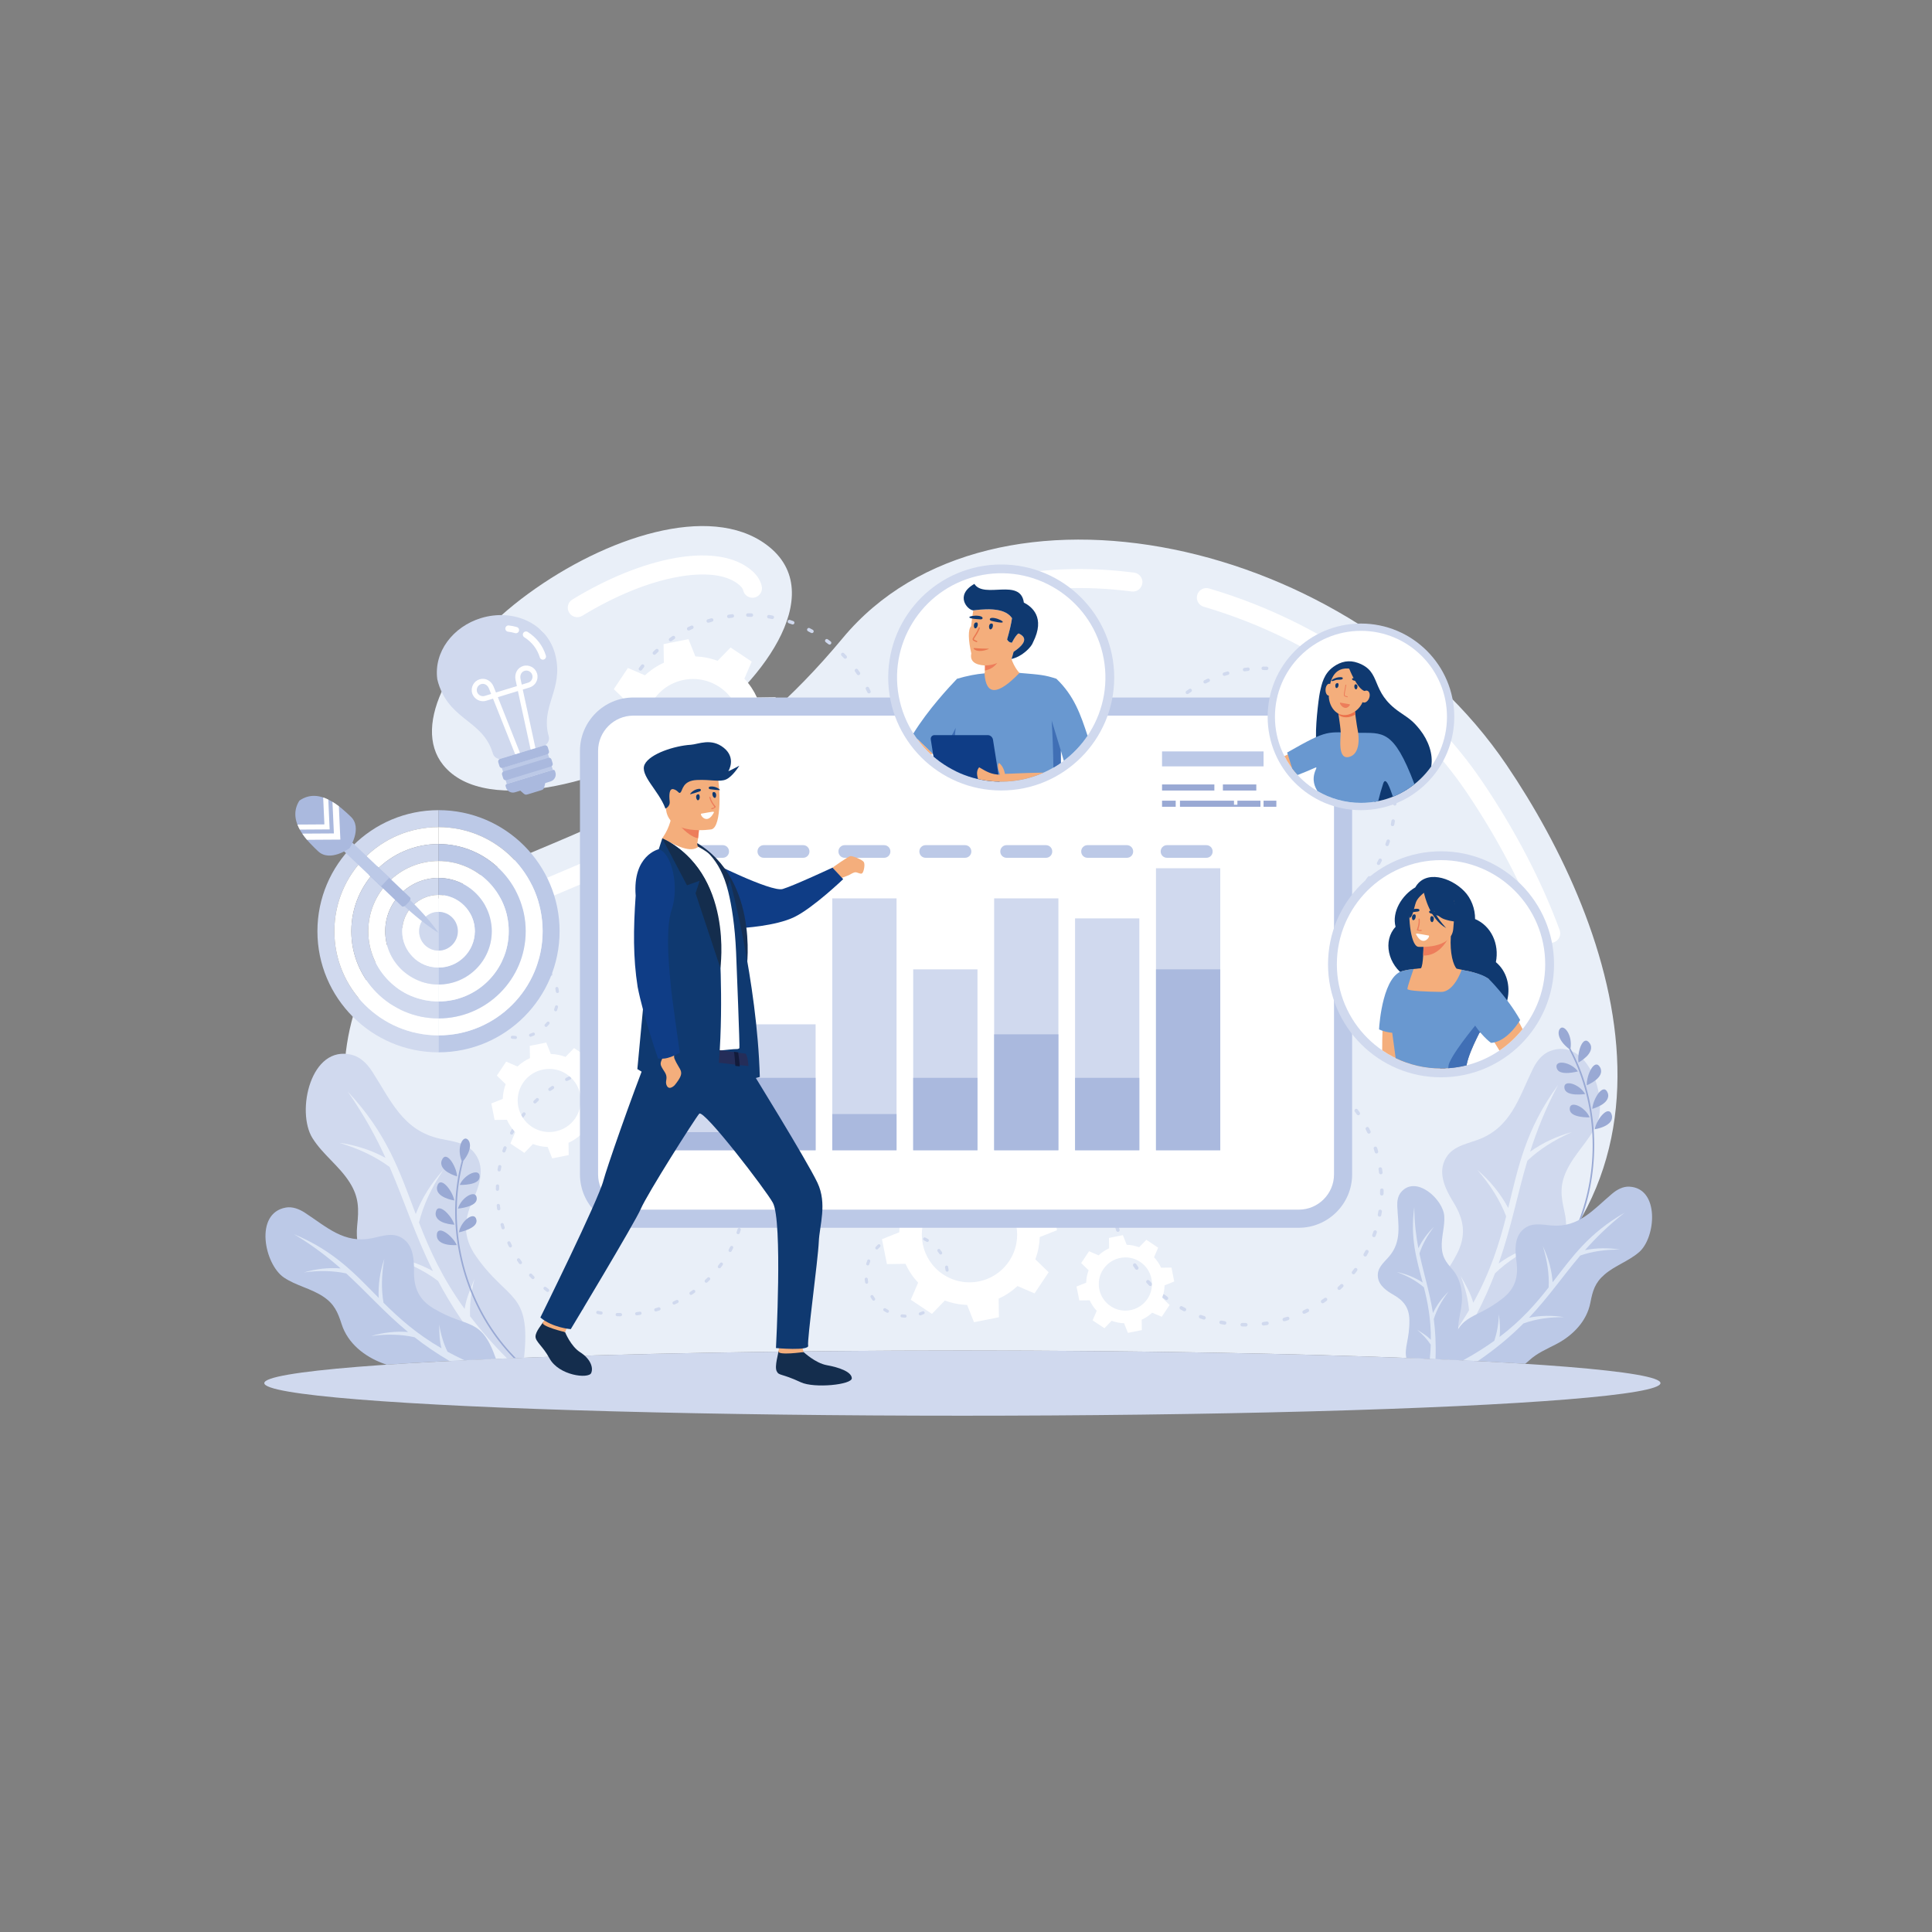 <svg id="executive-manager-planning-presentation" viewBox="0 0 2000 2000" xmlns="http://www.w3.org/2000/svg">
  <rect x="0" y="0" width="2000" height="2000" fill="#808080" stroke="none"/>
  <path clip-rule="evenodd" d="M1471.79,1406.37c309.92-153.14,200.91-447.5,87.82-614.45c-158.35-233.76-532.53-317.78-687.31-131.27
			c-210.08,253.15-422.56,193.27-495.03,358.38c-72.47,165.11,60.48,326.51,135.28,387.68c128.08-5.39,299.64-8.68,483.7-8.68
			C1180.32,1398.04,1344.71,1401.18,1471.79,1406.37L1471.79,1406.37z M718.6,754.95c-81.11,51.92-215.27,92.15-259.82,36.96
			c-33.29-41.24,7.72-118.61,88.02-177.28c80.24-58.62,187.75-94.1,246.35-50.94C862.68,614.91,781.06,714.96,718.6,754.95z" fill-rule="evenodd" fill="#e9eff8"></path>
  <path clip-rule="evenodd" d="M1614.56,962.81c1.87,5.11-0.75,10.78-5.86,12.65c-5.11,1.87-10.78-0.75-12.65-5.86
			c-9.46-25.72-20.86-50.91-33.41-74.99c-13.91-26.69-29.08-51.79-44.52-74.58c-13.61-20.1-29.07-38.99-45.98-56.59
			c-17.5-18.21-36.58-35.01-56.79-50.28c-25.1-18.96-52.23-35.8-80.67-50.09c-28.36-14.25-58.15-26.05-88.64-34.99
			c-5.22-1.53-8.21-7.01-6.67-12.23c1.53-5.22,7.01-8.21,12.23-6.67c31.5,9.24,62.38,21.48,91.88,36.31
			c29.69,14.92,57.87,32.38,83.76,51.94c20.96,15.84,40.81,33.33,59.1,52.36c17.59,18.3,33.74,38.07,48.06,59.22
			c16.07,23.73,31.69,49.51,45.76,76.51C1593.03,910.22,1604.76,936.17,1614.56,962.81L1614.56,962.81z M1174.04,592.79
			c5.39,0.68,9.21,5.61,8.52,10.99c-0.68,5.39-5.6,9.21-10.99,8.52c-23.21-3-47.19-4.24-71.12-3.21c-22,0.95-43.96,3.84-65.22,9.06
			c-5.28,1.3-10.62-1.93-11.92-7.21c-1.3-5.28,1.93-10.62,7.21-11.92c22.53-5.53,45.78-8.59,69.08-9.59
			C1124.63,588.35,1149.73,589.65,1174.04,592.79L1174.04,592.79z M633.75,879.58c4.94-2.28,10.8-0.12,13.08,4.82
			c2.28,4.94,0.12,10.8-4.82,13.08c-19.36,8.91-38.21,16.83-57.05,24.75c-17.31,7.27-34.62,14.55-51.05,21.99
			c-11.26,5.1-22.46,10.42-33.03,16.18c-10.54,5.74-20.79,12.08-30.4,19.33c-4.34,3.28-10.53,2.42-13.81-1.93
			c-3.28-4.34-2.42-10.53,1.93-13.81c10.3-7.77,21.39-14.62,32.87-20.88c11.45-6.24,22.96-11.72,34.34-16.87
			c17.49-7.92,34.5-15.07,51.51-22.21C596.46,895.97,615.62,887.92,633.75,879.58L633.75,879.58z M428.56,992.62
			c3.43-4.22,9.63-4.85,13.85-1.43c4.22,3.43,4.85,9.63,1.43,13.85c-4.11,5.03-7.87,10.41-11.33,16.13
			c-3.48,5.77-6.58,11.75-9.31,17.99c-2.17,4.98-7.98,7.26-12.96,5.09c-4.98-2.17-7.26-7.98-5.09-12.96
			c3.16-7.2,6.64-13.96,10.47-20.3C419.46,1004.61,423.76,998.5,428.56,992.62L428.56,992.62z M788.55,606.75
			c1.21,5.3-2.1,10.59-7.41,11.8c-5.3,1.21-10.59-2.1-11.8-7.41c-0.27-1.17-0.88-2.25-1.69-3.25c-1.1-1.35-2.6-2.63-4.22-3.84
			c-6.65-4.89-15.06-7.5-23.96-8.65c-12.28-1.57-25.6-0.35-36.97,1.65c-16.11,2.84-32.43,7.87-48.27,14.28
			c-18.07,7.31-35.58,16.43-51.52,26.16c-4.64,2.83-10.71,1.36-13.54-3.28c-2.83-4.64-1.36-10.71,3.28-13.54
			c16.77-10.24,35.27-19.86,54.46-27.62c17.12-6.92,34.77-12.36,52.21-15.44c12.84-2.27,28.13-3.61,42.83-1.73
			c12.01,1.54,23.58,5.24,33.14,12.28l0.04,0.04c2.8,2.07,5.51,4.42,7.81,7.26C785.53,598.69,787.55,602.39,788.55,606.75
			L788.55,606.75z M547.82,652.41c4.17-3.47,10.38-2.9,13.85,1.27c3.47,4.18,2.9,10.38-1.27,13.85
			c-10.78,8.94-21.3,18.88-30.7,29.51c-8.31,9.4-15.71,19.31-21.59,29.51c-2.7,4.71-8.72,6.33-13.42,3.63
			c-4.71-2.7-6.33-8.72-3.63-13.42c6.6-11.45,14.8-22.44,23.91-32.75C525.04,672.6,536.3,661.97,547.82,652.41z" fill-rule="evenodd" fill="#fff"></path>
  <path clip-rule="evenodd" d="M542.5,1405.52c7.28-69.25-16.9-57.97-49.71-105.01c-13.54-19.41-12.97-36.78-3.54-57.47
			c6.19-13.57,12.47-30.48,4.97-44.77c-8.13-15.5-23.81-16.2-38.82-19.51c-38.56-8.51-50.87-39.85-70.27-69.76
			c-5.02-7.74-11.98-14.78-20.86-17.04c-42.77-10.87-58,58.8-40.79,86.24c10.74,17.15,27.56,28.57,38.48,45.82
			c9.75,15.41,9.58,27.58,7.78,44.87c-2.86,27.44,10.86,53.18,29.86,71.86c10.78,10.6,22.71,20.5,30.42,33.78
			c8.09,13.94,20.86,25.49,35.74,34.36C489.55,1407.67,515.21,1406.55,542.5,1405.52z" fill-rule="evenodd" fill="#d0d9ee"></path>
  <path clip-rule="evenodd" d="M524.89,1406.2c-15.14-15.21-27.69-29.7-38.28-43.6c-0.48-12.05,1.05-24.9,4.59-38.56
			c-4.48,10.57-8.58,20.42-10.23,30.97c-23.42-32.41-36.43-61.64-47.23-89.44c4.46-18.01,12.87-36.15,25.22-54.43
			c-12.58,13.69-22.1,28.92-28.58,45.67c-16.31-43.06-29.34-83.12-70.53-126.97c17.2,24.63,29.35,47.16,39.25,68.76
			c-14.76-7.99-30.76-13.2-48.02-15.63c20.36,6.07,37.77,14.42,52.23,25.05c15.78,36.24,26.22,70.29,44.9,107.81
			c-14.81-8.05-30.88-13.3-48.2-15.73c20.95,6.24,38.77,14.9,53.47,25.97c13.13,24.75,30.23,51.17,54.99,80.81
			C513.87,1406.66,519.34,1406.43,524.89,1406.2z" fill-rule="evenodd" fill="#e9eff8"></path>
  <path clip-rule="evenodd" d="M513.43,1406.68c-15.41-44.36-29.03-30.75-64.86-52.33c-15.3-9.21-20.22-21.42-20.01-38.69
			c0.14-11.33-0.67-24.99-10.23-32.55c-10.37-8.19-21.43-3.78-32.84-1.39c-29.3,6.15-47.39-11.71-69.97-26.37
			c-5.84-3.79-12.81-6.5-19.65-5.28c-32.94,5.83-22.2,58.82-1.91,72.45c12.68,8.52,27.81,11.18,40.64,19.71
			c11.46,7.62,15.06,16.11,19.09,28.63c6.4,19.9,23.76,33.44,42.62,40.44c1.28,0.48,2.57,0.94,3.87,1.4
			C432.74,1410.49,470.78,1408.47,513.43,1406.68z" fill-rule="evenodd" fill="#bcc9e7"></path>
  <path clip-rule="evenodd" d="M480.84,1408.13c-6.24-2.9-12.09-5.85-17.59-8.86c-4.01-8.19-6.87-17.57-8.59-28.13
			c0.13,8.71,0.29,16.82,2.38,24.64c-26.12-15.13-44.05-31.31-60.02-47.19c-2.42-13.86-2.13-29.05,0.85-45.57
			c-4.53,13.41-6.48,26.92-5.85,40.55c-24.45-24.72-45.7-48.39-87.61-65.9c19.43,11.69,34.73,23.49,48.18,35.36
			c-12.66-0.93-25.33,0.46-38.02,4.17c15.96-2.15,30.56-1.81,43.81,1.04c22,20.17,39.62,40.48,64.02,60.64
			c-12.71-0.95-25.44,0.44-38.19,4.16c16.42-2.22,31.4-1.79,44.95,1.29c10.51,8.23,22.31,16.42,36.17,24.56
			C470.41,1408.64,475.59,1408.38,480.84,1408.13z" fill-rule="evenodd" fill="#dee7f5"></path>
  <path clip-rule="evenodd" d="M1473.76,1405.47c-15.88-66.6,8.36-58.09,34.04-106.63c10.48-19.8,7.95-36.03-3.27-54.33
			c-7.36-12.01-15.19-27.12-9.8-41.41c5.85-15.49,20.47-17.99,34.17-22.86c35.2-12.5,43.14-43.35,57.91-73.68
			c3.82-7.84,9.54-15.27,17.61-18.43c38.88-15.21,61.15,48.36,48.17,76.11c-8.11,17.35-22.58,30.04-30.84,47.49
			c-7.39,15.6-5.83,27-2.15,43c5.84,25.41-4.08,51.16-19.76,70.91c-8.9,11.2-18.95,21.89-24.66,35.25
			c-8.54,20.01-26.6,36.58-47.23,48.03c-16.59-0.84-34.08-1.64-52.4-2.4L1473.76,1405.47z" fill-rule="evenodd" fill="#d0d9ee"></path>
  <path clip-rule="evenodd" d="M1485.73,1406.96c14.35-18.01,25.76-34.78,34.99-50.6c-0.93-11.36-3.84-23.24-8.73-35.63
			c5.41,9.39,10.39,18.15,13.15,27.86c18.25-33.15,27.1-62.09,34.04-89.44c-6.25-16.37-16.22-32.4-29.91-48.1
			c13.37,11.37,24.05,24.53,32.05,39.49c10.36-42.31,17.99-81.41,51.58-127.38c-13.3,25.12-22.12,47.69-28.93,69.11
			c12.92-9.23,27.34-15.99,43.25-20.3c-18.41,8.09-33.78,17.96-46.11,29.62c-10.64,35.85-16.53,69.01-29.74,106.39
			c12.97-9.29,27.44-16.09,43.41-20.41c-18.94,8.31-34.66,18.53-47.18,30.63c-10.2,26.66-24.51,55.68-47,89.4
			C1495.71,1407.39,1490.76,1407.18,1485.73,1406.96z" fill-rule="evenodd" fill="#e9eff8"></path>
  <path clip-rule="evenodd" d="M1455.83,1405.74c-2.35-10.75,3.36-19.05,3.17-38.96c-0.11-12.84-5.79-20.29-16.39-26.35
			c-6.96-3.98-14.99-9.4-16.16-18.06c-1.27-9.4,5.39-14.71,10.94-20.96c14.27-16.04,9.88-33.73,9.06-53.05
			c-0.22-5,0.64-10.31,3.83-14.13c15.38-18.43,43.81,7.29,44.83,24.82c0.64,10.95-3.17,21.34-2.58,32.39
			c0.53,9.87,4.41,15.17,10.59,22.17c9.83,11.13,11.85,26.81,9.34,41.07c-1.42,8.09-3.56,16.24-2.8,24.53
			c0.87,9.39-1.53,19.31-5.89,28.55C1488.44,1407.06,1472.47,1406.38,1455.83,1405.74z" fill-rule="evenodd" fill="#bcc9e7"></path>
  <path clip-rule="evenodd" d="M1480.14,1406.72c0.51-5.12,0.82-10,0.97-14.66c-3.55-5.44-8.24-10.59-14.05-15.46
			c5.26,3.21,10.14,6.22,14.16,10.33c0.15-21.7-3.26-38.68-7.2-54.33c-7.58-6.48-16.94-11.76-28.07-15.83
			c9.79,2,18.73,5.64,26.8,10.92c-6.29-24.11-13.08-45.84-8.7-78.23c0.14,16.3,1.84,30.07,4.25,42.71
			c3.98-8.22,9.38-15.62,16.19-22.19c-7.04,9.17-12.07,18.39-15.09,27.67c4.39,20.94,10.44,39.22,13.96,61.65
			c3.98-8.26,9.39-15.69,16.24-22.29c-7.24,9.43-12.36,18.92-15.35,28.47c1.59,12.2,2.38,25.71,1.77,41.52L1480.14,1406.72z" fill-rule="evenodd" fill="#dee7f5"></path>
  <path clip-rule="evenodd" d="M1624.3 1085.83c-12.71-9.78-12.35-19.36-8.41-21.77 3.95-2.41 11.98 7.6 9.9 21.42.82 1.53 1.62 3.07 2.4 4.61 6.57 13.03 11.65 26.8 15.29 40.92 3.64 14.14 5.82 28.65 6.57 43.22.75 14.59.06 29.25-2.04 43.71-2.1 14.49-5.65 28.77-10.64 42.53-4.98 13.76-11.4 26.99-19.21 39.37-.51.82-1.82.09-1.31-.73.94-1.5 1.86-3.01 2.76-4.54 7.38-12.51 13.38-25.84 17.97-39.62 4.56-13.71 7.73-27.88 9.5-42.22 1.78-14.43 2.11-29.06 1.02-43.56-1.08-14.42-3.59-28.72-7.53-42.63-3.96-13.98-9.37-27.55-16.17-40.39C1624.34 1086.05 1624.31 1085.93 1624.3 1085.83L1624.3 1085.83zM1634.08 1099.91c0 0 4.54-2.46 8.31-6.21 1.87-1.87 3.5-4.07 4.28-6.43.77-2.37.69-4.92-1.03-7.32-3.39-4.84-6.72-2.56-8.95 2.23-1.14 2.4-1.93 5.37-2.45 8.5C1633.72 1093.8 1633.68 1096.98 1634.08 1099.91L1634.08 1099.91zM1633.48 1109.1c-.85-1.17-1.85-2.28-2.98-3.27-1.16-.99-2.42-1.88-3.72-2.65-2.57-1.55-5.42-2.56-7.91-2.96-4.98-.8-8.65.8-7.39 5.39.33 1.14.87 2.06 1.62 2.77.75.71 1.7 1.23 2.78 1.59 1.08.36 2.29.58 3.56.69 1.26.12 2.57.12 3.87.06C1628.5 1110.48 1633.48 1109.1 1633.48 1109.1L1633.48 1109.1zM1642.63 1123.48c0 0 4.79-1.89 8.96-5.15 2.08-1.63 4-3.61 5.07-5.87 1.05-2.25 1.2-4.75-.13-7.36-2.79-5.19-6.42-3.32-9.15 1.12-1.37 2.22-2.66 5.12-3.49 8.13-.41 1.51-.76 3.06-1 4.61C1642.66 1120.5 1642.56 1122.02 1642.63 1123.48L1642.63 1123.48zM1640.93 1132.54c-1.4-2.52-3.57-4.84-5.94-6.69-2.44-1.83-5.1-3.2-7.5-3.91-2.43-.7-4.63-.75-6.1-.06-1.48.7-2.22 2.13-1.92 4.53.68 4.72 5.89 6.14 11.14 6.53C1635.85 1133.31 1640.93 1132.54 1640.93 1132.54L1640.93 1132.54zM1648.29 1147.91c0 0 4.99-1.33 9.53-4.08 2.28-1.38 4.39-3.12 5.7-5.23 1.28-2.1 1.85-4.59.75-7.3-2.14-5.47-5.92-4.06-9.23.04-1.67 2.05-3.15 4.74-4.41 7.65-.62 1.45-1.13 2.95-1.52 4.46C1648.73 1144.93 1648.4 1146.45 1648.29 1147.91L1648.29 1147.91zM1645.57 1156.7c-.55-1.33-1.29-2.64-2.15-3.88-.87-1.24-1.91-2.4-3-3.45-1.09-1.06-2.24-2-3.41-2.81-1.2-.8-2.41-1.46-3.58-1.95-4.66-1.97-8.61-1.29-8.45 3.5.05 4.8 5.19 6.8 10.29 7.8C1640.4 1156.89 1645.57 1156.7 1645.57 1156.7L1645.57 1156.7zM1650.81 1169.01c0 0 1.28-.2 3.16-.66 1.87-.47 4.34-1.2 6.74-2.32 2.39-1.11 4.71-2.6 6.27-4.54 1.58-1.94 2.27-4.33 1.57-7.16-.68-2.83-2.14-4.01-3.76-4.01-1.64-.01-3.54 1.16-5.39 2.99-1.89 1.84-3.77 4.35-5.27 7.09C1652.59 1163.15 1651.33 1166.14 1650.81 1169.01zM479.5 1201.86c10.12-12.44 7.57-21.68 3.18-23.12-4.4-1.44-9.91 10.15-4.71 23.12-.44 1.68-.87 3.36-1.28 5.04-3.4 14.19-5.18 28.76-5.47 43.34-.29 14.59.92 29.22 3.54 43.57 2.62 14.38 6.67 28.48 12.04 42.07 5.38 13.61 12.11 26.7 20.13 38.95 8.01 12.25 17.3 23.64 27.74 33.9.69.68 1.8-.33 1.11-1.01-1.26-1.25-2.5-2.5-3.73-3.78-10.06-10.48-18.96-22.07-26.59-34.42-7.59-12.29-13.93-25.36-18.95-38.91-5.05-13.64-8.73-27.8-11-42.16-2.26-14.28-3.11-28.78-2.47-43.22.64-14.52 2.78-28.96 6.45-43.02C479.51 1202.08 479.52 1201.97 479.5 1201.86L479.5 1201.86zM473.22 1217.81c0 0-4.99-1.35-9.52-4.14-2.25-1.39-4.35-3.15-5.64-5.28-1.3-2.12-1.8-4.63-.68-7.36 2.18-5.49 5.95-4.03 9.22.11 1.66 2.08 3.11 4.79 4.34 7.71C472.17 1211.79 472.93 1214.87 473.22 1217.81L473.22 1217.81zM475.92 1226.62c.56-1.33 1.27-2.64 2.15-3.87.9-1.23 1.92-2.38 3.01-3.43 2.15-2.1 4.69-3.74 7.02-4.7 4.66-1.92 8.6-1.21 8.43 3.54-.06 1.19-.38 2.2-.94 3.07-.56.87-1.37 1.59-2.34 2.19-.97.6-2.1 1.09-3.31 1.49-1.19.4-2.47.71-3.75.95C481.08 1226.81 475.92 1226.62 475.92 1226.62L475.92 1226.62zM470.32 1242.72c0 0-5.1-.74-9.9-2.96-2.4-1.11-4.72-2.6-6.29-4.55-1.54-1.95-2.26-4.35-1.57-7.2 1.52-5.69 5.48-4.71 9.17-1.02 1.84 1.84 3.76 4.37 5.26 7.11.74 1.37 1.45 2.8 2.03 4.25C469.6 1239.82 470.05 1241.28 470.32 1242.72L470.32 1242.72zM474.06 1251.14c.79-2.78 2.36-5.53 4.25-7.87 1.96-2.34 4.22-4.28 6.4-5.53 2.2-1.24 4.34-1.8 5.92-1.46 1.61.34 2.65 1.57 2.91 3.96.43 4.75-4.32 7.33-9.34 8.91C479.18 1250.72 474.06 1251.14 474.06 1251.14L474.06 1251.14zM470.42 1267.79c0 0-5.16-.14-10.21-1.78-2.54-.82-4.99-2.03-6.75-3.78-1.73-1.75-2.85-4.04-2.41-6.94.83-5.81 4.83-5.31 8.99-2.09 2.09 1.61 4.15 3.89 6.05 6.43.93 1.27 1.78 2.61 2.5 3.99C469.31 1265 469.98 1266.39 470.42 1267.79L470.42 1267.79zM475.09 1275.72c.24-1.42.65-2.87 1.2-4.27.56-1.4 1.31-2.77 2.12-4.05.82-1.28 1.72-2.47 2.68-3.52.98-1.05 2.01-1.97 3.03-2.72 4.08-2.98 8.09-3.23 9.03 1.46 1.06 4.68-3.49 7.81-8.22 9.96C480.17 1274.72 475.09 1275.72 475.09 1275.72L475.09 1275.72zM472.82 1288.9c0 0-1.3.11-3.23.08-1.93-.02-4.51-.17-7.09-.71-2.59-.53-5.18-1.45-7.15-2.98-1.99-1.52-3.2-3.7-3.18-6.6.02-2.91 1.16-4.39 2.73-4.77 1.59-.38 3.71.32 5.93 1.68 2.26 1.36 4.67 3.37 6.76 5.69C469.74 1283.61 471.65 1286.23 472.82 1288.9z" fill-rule="evenodd" fill="#99a9d4"></path>
  <path clip-rule="evenodd" d="M1499.33,1407.36c9.34-51.07,23.53-37.61,56.13-63.2c13.3-10.44,16.51-22.47,14.33-38.64
			c-1.43-10.61-2.24-23.53,5.86-31.73c8.78-8.9,19.67-6.07,30.64-5.16c28.19,2.33,43.11-16.55,62.61-32.94
			c5.04-4.24,11.27-7.6,17.82-7.26c31.56,1.6,27.57,52.57,10.11,67.74c-10.92,9.48-24.81,13.75-35.86,23.25
			c-9.87,8.5-12.28,16.88-14.62,29.1c-3.72,19.42-18.45,34.15-35.34,42.93c-9.58,4.98-19.81,9.24-27.84,16.71
			c-1.38,1.29-2.84,2.5-4.36,3.65c-23.9-1.52-50.45-2.94-79.34-4.25L1499.33,1407.36z" fill-rule="evenodd" fill="#bcc9e7"></path>
  <path clip-rule="evenodd" d="M1514.44,1408.26c12.31-6.72,22.99-13.47,32.41-20.24c2.82-8.16,4.43-17.29,4.83-27.4
			c0.88,8.19,1.65,15.81,0.6,23.4c22.76-17.26,37.73-34.53,50.88-51.3c0.68-13.29-1.33-27.5-6.02-42.65
			c5.78,12.05,9.16,24.5,10.14,37.35c20.09-26.06,37.32-50.75,74.62-72.1c-16.88,13.24-29.88,26.11-41.14,38.82
			c11.77-2.36,23.82-2.54,36.14-0.55c-15.21-0.15-28.87,1.89-40.98,6.11c-18.32,21.5-32.52,42.62-53.09,64.39
			c11.82-2.38,23.91-2.58,36.29-0.57c-15.65-0.16-29.66,2.01-42.02,6.48c-12.64,12.69-27.74,25.63-47.34,39.02
			C1524.75,1408.77,1519.63,1408.51,1514.44,1408.26z" fill-rule="evenodd" fill="#dee7f5"></path>
  <ellipse ry="33.75" rx="722.66" clip-rule="evenodd" fill-rule="evenodd" fill="#d0d9ee" cy="1431.79" cx="996.26"></ellipse>
  <path clip-rule="evenodd" d="M774.17 638.51c-1.01 0-1.82-.82-1.82-1.82 0-1.01.82-1.82 1.82-1.82l3.68.05c1.01.02 1.8.86 1.78 1.87-.02 1-.86 1.8-1.87 1.77L774.17 638.51 774.17 638.51zM757.88 635.81c1-.12 1.91.59 2.03 1.59.12 1-.59 1.91-1.59 2.03-1.19.14-2.38.29-3.57.46-.99.15-1.92-.54-2.06-1.53-.15-1 .54-1.92 1.54-2.07C755.44 636.1 756.66 635.95 757.88 635.81L757.88 635.81zM736.2 640.06c.97-.27 1.97.29 2.25 1.26.27.97-.29 1.97-1.26 2.25l-3.44 1.01c-.96.3-1.98-.24-2.28-1.2-.3-.96.24-1.98 1.2-2.28C733.83 640.74 735.01 640.39 736.2 640.06L736.2 640.06zM715.44 647.69c.91-.43 2-.03 2.42.88.43.91.03 1.99-.88 2.42-1.09.5-2.18 1.01-3.25 1.55-.9.45-1.99.08-2.44-.82-.45-.9-.08-1.99.82-2.44L715.44 647.69 715.44 647.69zM696.15 658.5c.83-.56 1.97-.34 2.53.49.56.83.34 1.96-.49 2.53l-2.96 2.04c-.82.58-1.96.39-2.54-.43-.58-.82-.39-1.96.43-2.54L696.15 658.5 696.15 658.5zM678.8 672.19c.74-.69 1.89-.64 2.57.09.68.74.64 1.89-.09 2.57l-2.61 2.47c-.72.7-1.87.69-2.57-.03s-.69-1.87.03-2.57L678.8 672.19 678.8 672.19zM663.79 688.41c.62-.79 1.77-.92 2.56-.3.79.62.93 1.77.3 2.56-.74.93-1.46 1.88-2.18 2.83-.6.82-1.74.99-2.55.39-.81-.6-.98-1.74-.39-2.55C662.3 690.38 663.02 689.38 663.79 688.41L663.79 688.41zM651.5 706.79c.49-.88 1.6-1.19 2.48-.7.88.49 1.19 1.6.7 2.48-.59 1.04-1.15 2.1-1.71 3.15-.46.89-1.56 1.24-2.46.77-.89-.46-1.24-1.57-.77-2.46C650.31 708.95 650.9 707.85 651.5 706.79L651.5 706.79zM642.25 726.87c.34-.94 1.39-1.43 2.33-1.08.94.34 1.43 1.39 1.09 2.33l-1.19 3.38c-.32.96-1.35 1.47-2.3 1.16-.95-.32-1.47-1.35-1.15-2.3C641.45 729.22 641.83 728.01 642.25 726.87L642.25 726.87zM636.28 748.16c.19-.99 1.14-1.63 2.13-1.45.99.19 1.63 1.14 1.45 2.13l-.64 3.54c-.16.99-1.1 1.66-2.09 1.5-.99-.16-1.66-1.1-1.5-2.09L636.28 748.16 636.28 748.16zM633.74 770.12c.03-1 .87-1.79 1.88-1.76 1 .03 1.79.88 1.76 1.88l-.09 3.59c-.01 1.01-.83 1.81-1.83 1.81-1.01-.01-1.82-.83-1.81-1.83C633.66 772.58 633.7 771.35 633.74 770.12L633.74 770.12zM634.64 792.2c-.12-1 .59-1.91 1.59-2.03 1-.12 1.91.59 2.03 1.59.13 1.19.3 2.38.47 3.56.14.99-.54 1.92-1.54 2.06-1 .14-1.92-.54-2.06-1.54C634.95 794.64 634.77 793.42 634.64 792.2L634.64 792.2zM638.98 813.88c-.28-.97.28-1.98 1.24-2.26.97-.28 1.97.27 2.26 1.24.33 1.15.67 2.3 1.03 3.45.3.96-.23 1.98-1.19 2.29-.96.3-1.98-.23-2.29-1.19C639.66 816.25 639.32 815.06 638.98 813.88L638.98 813.88zM646.69 834.6c-.43-.91-.03-1.99.88-2.42.91-.42 1.99-.03 2.42.88.5 1.08 1.02 2.17 1.55 3.23.45.9.09 1.99-.81 2.44-.9.45-1.99.09-2.44-.81C647.73 836.86 647.19 835.7 646.69 834.6L646.69 834.6zM657.56 853.84c-.56-.83-.34-1.97.49-2.53.83-.56 1.96-.34 2.53.49.66.99 1.35 1.98 2.04 2.95.59.81.4 1.95-.41 2.54s-1.95.4-2.54-.41C658.95 855.88 658.25 854.86 657.56 853.84L657.56 853.84zM671.32 871.15c-.69-.73-.65-1.88.08-2.57.73-.69 1.88-.65 2.57.08l2.48 2.6c.71.71.7 1.87-.01 2.57-.71.71-1.87.7-2.57-.01C673.01 872.94 672.16 872.05 671.32 871.15L671.32 871.15zM687.6 886.1c-.79-.61-.94-1.76-.32-2.55.62-.79 1.76-.94 2.55-.32.94.74 1.9 1.47 2.86 2.18.81.6.98 1.74.39 2.55-.6.81-1.74.98-2.55.38L687.6 886.1 687.6 886.1zM706.03 898.32c-.88-.48-1.2-1.59-.72-2.47.49-.88 1.59-1.2 2.47-.72l3.17 1.71c.89.46 1.24 1.57.77 2.46-.46.89-1.56 1.24-2.45.77L706.03 898.32 706.03 898.32zM726.14 907.49c-.94-.34-1.44-1.38-1.1-2.33.34-.95 1.38-1.44 2.33-1.1l3.39 1.19c.95.31 1.47 1.35 1.15 2.3-.31.95-1.35 1.47-2.3 1.15L726.14 907.49 726.14 907.49zM747.44 913.38c-.99-.19-1.63-1.14-1.45-2.13.19-.99 1.14-1.63 2.13-1.45 1.17.23 2.37.4 3.53.63.99.16 1.67 1.09 1.51 2.08-.16.99-1.09 1.67-2.08 1.51L747.44 913.38 747.44 913.38zM769.42 915.84c-1-.03-1.79-.87-1.76-1.88.03-1 .87-1.79 1.88-1.76l3.59.07c1 0 1.81.83 1.81 1.83-.01 1-.83 1.82-1.83 1.81L769.42 915.84 769.42 915.84zM791.5 914.86c-1 .13-1.91-.58-2.03-1.58-.13-1 .58-1.91 1.58-2.03 1.19-.15 2.38-.3 3.56-.49.99-.15 1.92.53 2.08 1.52.15.99-.53 1.92-1.52 2.08C793.94 914.54 792.72 914.71 791.5 914.86L791.5 914.86zM813.16 910.44c-.96.28-1.98-.27-2.26-1.24-.28-.96.27-1.98 1.24-2.26 1.15-.33 2.3-.68 3.44-1.04.96-.3 1.98.23 2.28 1.18.3.96-.23 1.98-1.19 2.29C815.52 909.74 814.34 910.1 813.16 910.44L813.16 910.44zM833.85 902.65c-.91.43-2 .04-2.43-.87-.43-.91-.04-1.99.87-2.42 1.09-.51 2.16-1.03 3.23-1.57.9-.45 1.99-.09 2.45.81.45.9.09 1.99-.8 2.44C836.07 901.59 834.97 902.13 833.85 902.65L833.85 902.65zM853.06 891.7c-.83.57-1.96.35-2.53-.48-.57-.83-.35-1.96.48-2.53l2.94-2.06c.81-.59 1.95-.4 2.54.41.59.81.4 1.95-.41 2.54L853.06 891.7 853.06 891.7zM870.31 877.88c-.73.69-1.89.66-2.57-.08-.69-.73-.66-1.89.08-2.57.87-.81 1.72-1.68 2.58-2.49.71-.71 1.86-.71 2.58 0 .71.71.71 1.86 0 2.57L870.31 877.88 870.31 877.88zM885.19 861.54c-.61.79-1.76.94-2.55.32-.79-.61-.94-1.76-.32-2.55l2.16-2.86c.59-.81 1.73-.99 2.54-.4.81.59.99 1.73.4 2.54C886.7 859.59 885.94 860.56 885.19 861.54L885.19 861.54zM897.35 843.06c-.48.88-1.58 1.21-2.47.73-.88-.48-1.21-1.59-.73-2.47l1.69-3.17c.46-.89 1.56-1.25 2.45-.79.89.46 1.25 1.56.79 2.45L897.35 843.06 897.35 843.06zM906.45 822.93c-.34.95-1.39 1.44-2.33 1.1-.94-.34-1.44-1.38-1.1-2.33l1.17-3.39c.31-.96 1.34-1.48 2.29-1.17.96.31 1.48 1.34 1.17 2.29L906.45 822.93 906.45 822.93zM912.25 801.59c-.18.99-1.13 1.64-2.12 1.46-.99-.18-1.64-1.13-1.46-2.12l.62-3.54c.16-.99 1.09-1.67 2.09-1.51.99.16 1.67 1.09 1.51 2.08L912.25 801.59 912.25 801.59zM914.63 779.61c-.02 1.01-.86 1.8-1.87 1.78-1.01-.02-1.8-.86-1.78-1.87l.06-3.59c0-1.01.82-1.82 1.82-1.82 1.01 0 1.82.82 1.82 1.82L914.63 779.61 914.63 779.61zM913.56 757.53c.13 1-.58 1.91-1.58 2.03-.99.13-1.91-.58-2.03-1.58-.11-1.13-.3-2.43-.5-3.55-.16-.99.52-1.93 1.51-2.08.99-.16 1.93.52 2.09 1.51C913.23 755.07 913.44 756.34 913.56 757.53L913.56 757.53zM909.06 735.88c.28.96-.26 1.98-1.22 2.27-.96.28-1.98-.26-2.26-1.22l-1.05-3.44c-.31-.96.21-1.98 1.17-2.29.96-.31 1.98.21 2.29 1.17L909.06 735.88 909.06 735.88zM901.19 715.22c.43.91.06 2-.85 2.43-.91.43-1.99.06-2.43-.85l-1.58-3.23c-.46-.89-.11-1.99.79-2.45.89-.46 1.99-.1 2.45.79C900.12 713.01 900.66 714.11 901.19 715.22L901.19 715.22zM890.17 696.06c.57.82.37 1.96-.46 2.53-.82.57-1.96.37-2.53-.46l-2.07-2.94c-.59-.81-.41-1.95.4-2.54.81-.59 1.95-.41 2.54.4L890.17 696.06 890.17 696.06zM876.28 678.86c.69.73.67 1.88-.06 2.57-.73.69-1.88.66-2.57-.06l-2.51-2.58c-.71-.71-.71-1.86 0-2.58.71-.71 1.86-.71 2.58 0L876.28 678.86 876.28 678.86zM859.89 664.04c.8.61.95 1.75.34 2.55-.61.8-1.75.95-2.55.34l-2.88-2.16c-.81-.59-.99-1.73-.4-2.54.59-.81 1.73-.99 2.54-.4L859.89 664.04 859.89 664.04zM841.38 651.96c.88.48 1.21 1.59.73 2.47-.48.88-1.59 1.21-2.47.73l-3.16-1.67c-.91-.46-1.27-1.56-.82-2.46.45-.9 1.55-1.26 2.45-.8C839.17 650.82 840.3 651.38 841.38 651.96L841.38 651.96zM821.19 642.93c.95.33 1.44 1.37 1.11 2.32-.33.95-1.37 1.45-2.32 1.11l-3.4-1.16c-.96-.31-1.48-1.34-1.17-2.29.31-.96 1.34-1.48 2.3-1.17C818.87 642.13 820.03 642.52 821.19 642.93L821.19 642.93zM799.83 637.21c.99.18 1.65 1.12 1.47 2.11-.18.99-1.12 1.65-2.11 1.47l-3.55-.61c-.99-.15-1.67-1.08-1.52-2.08.15-.99 1.08-1.67 2.07-1.52C797.41 636.78 798.62 636.99 799.83 637.21zM1307.7 693.62c-.99 0-1.79-.8-1.79-1.79 0-.99.8-1.79 1.79-1.79l3.62.05c.99.02 1.77.85 1.74 1.83-.02.99-.85 1.77-1.83 1.74L1307.7 693.62 1307.7 693.62zM1291.71 690.96c.98-.12 1.87.58 1.99 1.56.12.98-.58 1.87-1.56 1.99-1.17.14-2.34.28-3.5.45-.98.14-1.89-.53-2.03-1.51-.14-.98.53-1.88 1.51-2.03C1289.31 691.25 1290.51 691.1 1291.71 690.96L1291.71 690.96zM1270.41 695.15c.95-.27 1.94.28 2.21 1.23.27.95-.28 1.94-1.23 2.21l-3.38 1c-.94.29-1.95-.23-2.24-1.18-.29-.94.24-1.95 1.18-2.24C1268.08 695.81 1269.24 695.47 1270.41 695.15L1270.41 695.15zM1250.02 702.64c.89-.42 1.96-.03 2.38.86.42.89.03 1.96-.86 2.38-1.07.49-2.14 1-3.19 1.52-.88.44-1.96.08-2.4-.81-.44-.88-.08-1.96.81-2.4L1250.02 702.64 1250.02 702.64zM1231.08 713.25c.82-.55 1.93-.33 2.48.48.55.82.33 1.93-.48 2.48l-2.91 2c-.8.57-1.92.38-2.49-.42-.57-.8-.38-1.92.42-2.49L1231.08 713.25 1231.08 713.25zM1214.03 726.69c.72-.67 1.85-.63 2.53.09.67.72.63 1.85-.09 2.53l-2.56 2.43c-.71.69-1.84.68-2.53-.03-.69-.7-.68-1.84.03-2.53L1214.03 726.69 1214.03 726.69zM1199.29 742.63c.61-.77 1.74-.91 2.51-.3.78.61.91 1.74.3 2.51-.73.92-1.44 1.84-2.14 2.78-.59.8-1.71.97-2.51.38-.79-.59-.96-1.71-.38-2.5C1197.82 744.56 1198.54 743.58 1199.29 742.63L1199.29 742.63zM1187.22 760.68c.48-.86 1.57-1.17 2.43-.69.86.48 1.17 1.57.69 2.43-.58 1.02-1.13 2.06-1.68 3.1-.46.88-1.54 1.22-2.41.76-.88-.46-1.22-1.54-.76-2.41C1186.05 762.8 1186.62 761.73 1187.22 760.68L1187.22 760.68zM1178.13 780.4c.34-.93 1.37-1.4 2.29-1.06.93.34 1.4 1.36 1.06 2.29l-1.17 3.32c-.31.94-1.33 1.45-2.26 1.14-.94-.31-1.44-1.33-1.13-2.26C1177.35 782.71 1177.72 781.52 1178.13 780.4L1178.13 780.4zM1172.27 801.31c.18-.97 1.12-1.6 2.09-1.42.97.18 1.6 1.12 1.42 2.09l-.63 3.47c-.16.97-1.08 1.63-2.06 1.47-.97-.16-1.63-1.08-1.47-2.06L1172.27 801.31 1172.27 801.31zM1169.78 822.88c.03-.98.86-1.76 1.84-1.73.99.03 1.76.86 1.73 1.84l-.08 3.53c-.01.99-.81 1.78-1.8 1.78-.99 0-1.78-.81-1.78-1.8C1169.7 825.3 1169.73 824.09 1169.78 822.88L1169.78 822.88zM1170.66 844.57c-.12-.98.58-1.87 1.56-1.99.98-.12 1.87.58 1.99 1.56.13 1.17.29 2.33.46 3.5.14.98-.53 1.88-1.51 2.03-.98.14-1.88-.53-2.03-1.51C1170.96 846.96 1170.79 845.76 1170.66 844.57L1170.66 844.57zM1174.92 865.87c-.27-.95.27-1.94 1.22-2.22.95-.27 1.94.27 2.21 1.22.32 1.13.66 2.26 1.01 3.38.3.94-.22 1.95-1.16 2.25-.94.3-1.95-.23-2.24-1.17C1175.59 868.19 1175.25 867.02 1174.92 865.87L1174.92 865.87zM1182.49 886.21c-.42-.89-.03-1.96.86-2.38.9-.42 1.96-.03 2.38.86.49 1.06 1 2.13 1.53 3.18.44.88.09 1.96-.79 2.4-.88.44-1.96.09-2.4-.79C1183.51 888.43 1182.99 887.29 1182.49 886.21L1182.49 886.21zM1193.17 905.11c-.55-.82-.33-1.93.48-2.48.82-.55 1.93-.33 2.48.48.65.97 1.32 1.94 2 2.89.58.8.4 1.92-.4 2.5-.8.58-1.92.4-2.5-.4C1194.54 907.11 1193.84 906.12 1193.17 905.11L1193.17 905.11zM1206.69 922.12c-.68-.72-.64-1.85.08-2.53.72-.68 1.85-.64 2.53.08l2.44 2.55c.69.7.69 1.84-.01 2.53-.7.69-1.84.68-2.53-.01C1208.34 923.87 1207.51 923 1206.69 922.12L1206.69 922.12zM1222.68 936.8c-.78-.6-.92-1.73-.32-2.51.6-.78 1.73-.92 2.51-.32.93.73 1.86 1.44 2.81 2.14.79.59.96 1.71.38 2.5-.59.79-1.71.96-2.5.38L1222.68 936.8 1222.68 936.8zM1240.77 948.8c-.87-.48-1.18-1.56-.71-2.43.48-.87 1.56-1.18 2.43-.71l3.11 1.67c.88.46 1.22 1.54.76 2.41-.46.88-1.54 1.22-2.41.76L1240.77 948.8 1240.77 948.8zM1260.53 957.81c-.93-.33-1.41-1.36-1.08-2.29.33-.93 1.36-1.41 2.29-1.08l3.33 1.16c.94.31 1.44 1.32 1.13 2.26-.31.94-1.32 1.44-2.26 1.13L1260.53 957.81 1260.53 957.81zM1281.45 963.59c-.97-.18-1.6-1.12-1.42-2.09.19-.97 1.12-1.6 2.09-1.42 1.15.22 2.32.39 3.46.62.97.15 1.64 1.07 1.48 2.05-.15.97-1.07 1.64-2.05 1.49L1281.45 963.59 1281.45 963.59zM1303.03 966c-.98-.03-1.76-.86-1.73-1.84.03-.99.86-1.76 1.84-1.73l3.53.07c.99.01 1.78.81 1.78 1.8-.01.99-.81 1.78-1.8 1.78L1303.03 966 1303.03 966zM1324.73 965.04c-.98.12-1.87-.57-2-1.55-.12-.98.57-1.88 1.55-2 1.17-.14 2.33-.3 3.5-.48.97-.15 1.89.52 2.04 1.5.15.97-.52 1.89-1.49 2.04C1327.12 964.73 1325.92 964.89 1324.73 965.04L1324.73 965.04zM1346 960.7c-.95.28-1.94-.27-2.22-1.22-.27-.95.27-1.94 1.22-2.22 1.13-.32 2.26-.67 3.38-1.02.94-.3 1.95.22 2.24 1.16.3.94-.22 1.95-1.17 2.24C1348.31 960.01 1347.16 960.37 1346 960.7L1346 960.7zM1366.32 953.05c-.89.42-1.96.04-2.38-.85-.42-.89-.04-1.96.85-2.38 1.07-.5 2.12-1.01 3.17-1.54.88-.45 1.96-.09 2.4.79.44.88.09 1.96-.79 2.4C1368.5 952.01 1367.42 952.54 1366.32 953.05L1366.32 953.05zM1385.19 942.3c-.82.56-1.93.35-2.49-.47-.55-.81-.35-1.93.47-2.48l2.89-2.02c.8-.58 1.92-.4 2.5.4s.4 1.92-.4 2.5L1385.19 942.3 1385.19 942.3zM1402.13 928.72c-.72.68-1.85.64-2.53-.08-.68-.72-.64-1.85.08-2.53.85-.8 1.68-1.65 2.54-2.44.7-.7 1.83-.7 2.53 0 .7.7.7 1.83 0 2.53L1402.13 928.72 1402.13 928.72zM1416.75 912.67c-.6.78-1.73.92-2.51.32-.78-.6-.92-1.73-.32-2.51l2.12-2.81c.58-.8 1.7-.97 2.5-.39.8.58.97 1.7.39 2.5C1418.22 910.76 1417.48 911.71 1416.75 912.67L1416.75 912.67zM1428.69 894.53c-.47.87-1.56 1.19-2.43.72-.87-.47-1.19-1.56-.72-2.43l1.66-3.12c.45-.88 1.53-1.22 2.41-.78.88.45 1.22 1.53.77 2.41L1428.69 894.53 1428.69 894.53zM1437.62 874.75c-.33.93-1.36 1.41-2.29 1.08-.93-.33-1.41-1.36-1.08-2.29l1.15-3.32c.3-.94 1.31-1.45 2.25-1.15.94.3 1.45 1.31 1.15 2.25L1437.62 874.75 1437.62 874.75zM1443.32 853.79c-.18.97-1.11 1.61-2.08 1.43-.97-.18-1.61-1.11-1.43-2.08l.61-3.48c.15-.97 1.07-1.64 2.05-1.48.97.15 1.64 1.07 1.49 2.05L1443.32 853.79 1443.32 853.79zM1445.66 832.2c-.02.99-.85 1.77-1.83 1.74-.99-.02-1.77-.85-1.74-1.83l.06-3.53c0-.99.8-1.79 1.79-1.79.99 0 1.79.8 1.79 1.79L1445.66 832.2 1445.66 832.2zM1444.61 810.52c.12.98-.57 1.87-1.55 2-.98.12-1.88-.57-2-1.55-.11-1.11-.29-2.39-.49-3.49-.15-.97.51-1.89 1.48-2.05.97-.15 1.89.51 2.05 1.49C1444.29 808.1 1444.5 809.35 1444.61 810.52L1444.61 810.52zM1440.18 789.25c.28.95-.25 1.94-1.2 2.22-.95.28-1.94-.25-2.22-1.2l-1.03-3.38c-.3-.94.21-1.95 1.15-2.25.94-.3 1.95.21 2.25 1.15L1440.18 789.25 1440.18 789.25zM1432.46 768.96c.43.89.05 1.96-.84 2.39-.89.43-1.96.05-2.39-.84l-1.56-3.17c-.45-.88-.1-1.96.78-2.41.88-.45 1.96-.1 2.41.78C1431.41 766.78 1431.94 767.87 1432.46 768.96L1432.46 768.96zM1421.63 750.14c.56.81.36 1.93-.45 2.49-.81.56-1.93.36-2.49-.45l-2.04-2.89c-.58-.8-.4-1.92.39-2.5.8-.58 1.92-.41 2.5.39L1421.63 750.14 1421.63 750.14zM1408 733.25c.68.71.65 1.85-.06 2.53-.71.68-1.85.65-2.53-.06l-2.46-2.54c-.7-.7-.7-1.83 0-2.53.7-.7 1.83-.7 2.53 0L1408 733.25 1408 733.25zM1391.89 718.69c.78.6.93 1.72.33 2.51-.6.78-1.72.93-2.51.33l-2.83-2.12c-.8-.58-.97-1.7-.39-2.5.58-.8 1.7-.97 2.5-.39L1391.89 718.69 1391.89 718.69zM1373.71 706.82c.86.47 1.19 1.56.71 2.43-.47.87-1.56 1.19-2.42.71l-3.1-1.64c-.9-.45-1.25-1.53-.81-2.41.45-.88 1.52-1.24 2.4-.79C1371.55 705.71 1372.65 706.25 1373.71 706.82L1373.71 706.82zM1353.88 697.96c.93.33 1.42 1.35 1.09 2.28-.33.93-1.35 1.42-2.28 1.09l-3.34-1.14c-.94-.3-1.45-1.32-1.15-2.25.3-.94 1.31-1.45 2.25-1.15C1351.61 697.17 1352.75 697.56 1353.88 697.96L1353.88 697.96zM1332.9 692.34c.97.17 1.62 1.1 1.45 2.07-.17.97-1.1 1.62-2.07 1.45l-3.48-.6c-.97-.15-1.64-1.06-1.49-2.04.15-.97 1.06-1.64 2.04-1.5C1330.53 691.91 1331.72 692.13 1332.9 692.34zM979.36 943.43c-.94 0-1.71-.76-1.71-1.7 0-.94.76-1.7 1.71-1.7l3.45.04c.94.02 1.68.81 1.66 1.75-.02.94-.81 1.68-1.75 1.66L979.36 943.43 979.36 943.43zM964.11 940.89c.93-.11 1.78.55 1.9 1.49.11.93-.55 1.79-1.49 1.9-1.12.13-2.23.27-3.34.43-.93.14-1.79-.51-1.93-1.44-.14-.93.51-1.8 1.44-1.93C961.83 941.17 962.97 941.02 964.11 940.89L964.11 940.89zM943.8 944.88c.91-.26 1.85.27 2.11 1.18.25.91-.27 1.85-1.18 2.1l-3.23.95c-.9.28-1.85-.22-2.13-1.12-.28-.9.22-1.86 1.12-2.14C941.58 945.51 942.69 945.19 943.8 944.88L943.8 944.88zM924.36 952.03c.85-.4 1.87-.03 2.27.82.4.85.03 1.87-.82 2.27-1.02.47-2.04.95-3.04 1.45-.84.42-1.87.07-2.28-.77-.42-.84-.08-1.87.77-2.29L924.36 952.03 924.36 952.03zM906.29 962.15c.78-.53 1.84-.32 2.37.46.53.78.32 1.84-.46 2.37l-2.78 1.91c-.77.54-1.83.37-2.38-.4-.55-.77-.37-1.83.4-2.38L906.29 962.15 906.29 962.15zM890.04 974.97c.69-.64 1.77-.6 2.41.09.64.69.6 1.77-.09 2.41l-2.44 2.32c-.67.66-1.75.64-2.41-.03-.66-.67-.64-1.75.03-2.41L890.04 974.97 890.04 974.97zM875.98 990.17c.58-.74 1.65-.87 2.4-.28.74.58.87 1.66.28 2.4-.7.87-1.37 1.76-2.04 2.65-.56.76-1.63.93-2.39.37-.76-.56-.92-1.63-.36-2.39C874.58 992 875.26 991.07 875.98 990.17L875.98 990.17zM864.47 1007.38c.46-.82 1.5-1.12 2.32-.66.82.46 1.12 1.5.66 2.32-.55.97-1.07 1.96-1.6 2.95-.43.83-1.47 1.16-2.3.72-.84-.43-1.16-1.47-.72-2.3C863.35 1009.4 863.9 1008.38 864.47 1007.38L864.47 1007.38zM855.8 1026.19c.32-.88 1.3-1.34 2.19-1.02.88.32 1.34 1.3 1.02 2.19l-1.12 3.16c-.3.9-1.27 1.38-2.16 1.08-.89-.3-1.38-1.26-1.08-2.16C855.05 1028.39 855.41 1027.26 855.8 1026.19L855.8 1026.19zM850.21 1046.13c.18-.92 1.07-1.53 1.99-1.36.92.18 1.53 1.07 1.35 1.99l-.6 3.31c-.15.93-1.03 1.56-1.96 1.4-.93-.15-1.56-1.03-1.4-1.96L850.21 1046.13 850.21 1046.13zM847.83 1066.7c.03-.94.82-1.68 1.76-1.65.94.03 1.68.82 1.65 1.76l-.08 3.36c0 .94-.77 1.7-1.71 1.69-.94 0-1.7-.77-1.69-1.71C847.76 1069 847.79 1067.85 847.83 1066.7L847.83 1066.7zM848.67 1087.38c-.11-.93.55-1.79 1.49-1.9.93-.11 1.79.56 1.9 1.49.12 1.11.28 2.23.44 3.34.14.93-.51 1.8-1.44 1.93-.93.14-1.8-.51-1.93-1.44C848.96 1089.67 848.8 1088.52 848.67 1087.38L848.67 1087.38zM852.74 1107.69c-.26-.91.26-1.85 1.16-2.11.9-.26 1.85.26 2.11 1.16.31 1.08.62 2.16.96 3.23.28.9-.21 1.86-1.11 2.14-.9.28-1.86-.21-2.14-1.11C853.37 1109.91 853.05 1108.8 852.74 1107.69L852.74 1107.69zM859.96 1127.1c-.4-.85-.03-1.87.82-2.27.85-.4 1.87-.03 2.27.82.47 1.02.96 2.03 1.46 3.03.42.84.08 1.87-.75 2.29-.84.42-1.87.08-2.29-.76C860.93 1129.21 860.43 1128.12 859.96 1127.1L859.96 1127.1zM870.14 1145.12c-.53-.78-.32-1.84.46-2.37.78-.52 1.84-.32 2.37.46.62.92 1.26 1.85 1.91 2.76.55.76.38 1.83-.39 2.38-.76.55-1.83.38-2.38-.39C871.45 1147.03 870.79 1146.08 870.14 1145.12L870.14 1145.12zM883.03 1161.34c-.65-.69-.61-1.77.07-2.41.69-.65 1.76-.61 2.41.07l2.33 2.43c.66.67.65 1.75-.01 2.41-.67.66-1.75.66-2.41-.01C884.61 1163.01 883.82 1162.18 883.03 1161.34L883.03 1161.34zM898.28 1175.34c-.74-.58-.88-1.65-.3-2.39.58-.74 1.65-.88 2.39-.3.88.69 1.78 1.38 2.68 2.04.76.56.92 1.63.36 2.39-.56.76-1.63.92-2.38.36L898.28 1175.34 898.28 1175.34zM915.54 1186.78c-.82-.45-1.13-1.49-.67-2.31.45-.82 1.49-1.13 2.31-.67l2.97 1.6c.84.43 1.16 1.47.72 2.3-.43.83-1.47 1.16-2.3.72L915.54 1186.78 915.54 1186.78zM934.38 1195.38c-.88-.32-1.35-1.3-1.03-2.18.32-.88 1.3-1.34 2.18-1.03l3.18 1.11c.89.3 1.38 1.26 1.08 2.16-.3.89-1.26 1.37-2.16 1.08L934.38 1195.38 934.38 1195.38zM954.34 1200.89c-.92-.18-1.53-1.07-1.36-1.99.18-.92 1.07-1.53 1.99-1.35 1.09.21 2.22.38 3.3.59.93.15 1.56 1.02 1.42 1.95-.15.93-1.02 1.56-1.95 1.42L954.34 1200.89 954.34 1200.89zM974.92 1203.19c-.94-.03-1.68-.82-1.65-1.76.03-.94.82-1.68 1.76-1.65l3.36.07c.94.01 1.7.77 1.69 1.72 0 .94-.77 1.7-1.71 1.69L974.92 1203.19 974.92 1203.19zM995.6 1202.27c-.93.12-1.79-.54-1.91-1.48-.12-.93.54-1.79 1.48-1.91 1.11-.14 2.23-.28 3.33-.45.93-.14 1.8.5 1.94 1.43.14.93-.5 1.8-1.43 1.94C997.89 1201.98 996.74 1202.13 995.6 1202.27L995.6 1202.27zM1015.89 1198.13c-.9.26-1.85-.26-2.11-1.16-.26-.9.26-1.85 1.16-2.11 1.08-.31 2.15-.64 3.22-.98.9-.28 1.86.21 2.14 1.11.28.9-.21 1.86-1.11 2.14C1018.09 1197.48 1017 1197.82 1015.89 1198.13L1015.89 1198.13zM1035.27 1190.84c-.85.4-1.87.04-2.27-.81-.4-.85-.04-1.87.81-2.27 1.02-.48 2.03-.97 3.03-1.47.84-.43 1.87-.09 2.29.75.42.84.09 1.87-.75 2.29C1037.35 1189.85 1036.31 1190.35 1035.27 1190.84L1035.27 1190.84zM1053.26 1180.58c-.78.53-1.84.33-2.37-.45-.53-.78-.33-1.84.45-2.37l2.76-1.93c.76-.55 1.83-.38 2.38.39.55.76.38 1.83-.39 2.38L1053.26 1180.58 1053.26 1180.58zM1069.42 1167.64c-.68.65-1.77.61-2.41-.07-.64-.69-.61-1.77.07-2.41.81-.76 1.61-1.58 2.42-2.33.66-.67 1.75-.67 2.41 0 .67.67.67 1.75 0 2.41L1069.42 1167.64 1069.42 1167.64zM1083.36 1152.33c-.58.74-1.65.88-2.39.3-.74-.58-.88-1.65-.3-2.39l2.02-2.68c.55-.76 1.62-.93 2.38-.37.76.55.93 1.62.37 2.38C1084.77 1150.5 1084.06 1151.41 1083.36 1152.33L1083.36 1152.33zM1094.75 1135.03c-.45.83-1.49 1.13-2.31.69-.83-.45-1.14-1.49-.69-2.31l1.58-2.97c.43-.84 1.46-1.17 2.3-.74.84.43 1.17 1.46.74 2.3L1094.75 1135.03 1094.75 1135.03zM1103.27 1116.16c-.32.88-1.3 1.35-2.18 1.03-.88-.32-1.34-1.3-1.03-2.18l1.1-3.17c.29-.89 1.25-1.38 2.15-1.09.9.29 1.38 1.25 1.1 2.15L1103.27 1116.16 1103.27 1116.16zM1108.7 1096.17c-.17.92-1.06 1.54-1.98 1.37-.92-.17-1.54-1.06-1.37-1.99l.58-3.32c.15-.93 1.02-1.56 1.95-1.42.93.15 1.56 1.02 1.42 1.95L1108.7 1096.17 1108.7 1096.17zM1110.93 1075.59c-.02.94-.81 1.68-1.75 1.66-.94-.02-1.68-.81-1.66-1.75l.06-3.37c0-.94.76-1.71 1.7-1.71.94 0 1.7.76 1.7 1.71L1110.93 1075.59 1110.93 1075.59zM1109.94 1054.91c.12.93-.54 1.79-1.48 1.91-.93.12-1.79-.54-1.91-1.48-.11-1.05-.28-2.28-.47-3.32-.15-.93.49-1.81 1.42-1.95.93-.15 1.81.49 1.95 1.42C1109.63 1052.61 1109.82 1053.79 1109.94 1054.91L1109.94 1054.91zM1105.71 1034.63c.27.9-.24 1.85-1.15 2.12-.9.27-1.85-.24-2.12-1.15l-.99-3.22c-.29-.89.2-1.86 1.1-2.15.89-.29 1.86.2 2.15 1.09L1105.71 1034.63 1105.71 1034.63zM1098.34 1015.28c.41.85.05 1.87-.8 2.28-.85.41-1.87.05-2.28-.8l-1.48-3.02c-.43-.84-.1-1.87.74-2.3.84-.43 1.87-.1 2.3.74C1097.35 1013.2 1097.85 1014.24 1098.34 1015.28L1098.34 1015.28zM1088.02 997.33c.54.77.34 1.84-.43 2.37-.77.54-1.84.34-2.37-.43l-1.94-2.75c-.55-.76-.39-1.83.37-2.38.76-.55 1.83-.39 2.38.37L1088.02 997.33 1088.02 997.33zM1075.02 981.22c.65.68.62 1.76-.06 2.41-.68.65-1.76.62-2.41-.06l-2.35-2.42c-.67-.67-.67-1.75 0-2.41.66-.67 1.75-.67 2.41 0L1075.02 981.22 1075.02 981.22zM1059.66 967.33c.75.57.89 1.64.32 2.39-.57.75-1.64.89-2.39.32l-2.7-2.02c-.76-.56-.93-1.62-.37-2.38.56-.76 1.62-.93 2.38-.37L1059.66 967.33 1059.66 967.33zM1042.32 956.02c.83.45 1.13 1.49.68 2.31-.45.83-1.48 1.13-2.31.68l-2.95-1.56c-.85-.43-1.19-1.46-.77-2.3.42-.84 1.45-1.18 2.29-.75C1040.26 954.95 1041.31 955.47 1042.32 956.02L1042.32 956.02zM1023.41 947.57c.89.31 1.35 1.29 1.04 2.17s-1.29 1.36-2.17 1.04l-3.19-1.09c-.9-.29-1.38-1.25-1.1-2.15.29-.9 1.25-1.39 2.15-1.09C1021.24 946.81 1022.33 947.18 1023.41 947.57L1023.41 947.57zM1003.4 942.2c.93.16 1.54 1.05 1.38 1.98-.16.93-1.05 1.54-1.98 1.38l-3.32-.57c-.93-.14-1.57-1.02-1.43-1.94.14-.93 1.02-1.57 1.94-1.43C1001.13 941.8 1002.27 942 1003.4 942.2zM1290.69 1093.6c-1.01 0-1.83-.82-1.83-1.84s.82-1.83 1.83-1.83l3.71.05c1.01.02 1.81.87 1.79 1.88-.02 1.01-.87 1.81-1.88 1.79L1290.69 1093.6 1290.69 1093.6zM1274.28 1090.87c1-.12 1.92.6 2.04 1.6.12 1.01-.6 1.92-1.6 2.04-1.2.14-2.4.29-3.59.46-1 .15-1.93-.55-2.08-1.55-.15-1 .55-1.94 1.55-2.08C1271.82 1091.17 1273.05 1091.01 1274.28 1090.87L1274.28 1090.87zM1252.42 1095.16c.97-.27 1.99.29 2.26 1.27.27.98-.29 1.99-1.27 2.27l-3.47 1.02c-.97.3-1.99-.24-2.3-1.21-.3-.97.24-2 1.21-2.3C1250.04 1095.85 1251.23 1095.5 1252.42 1095.16L1252.42 1095.16zM1231.5 1102.85c.92-.43 2.01-.03 2.44.88.43.92.03 2.01-.88 2.44-1.09.51-2.19 1.02-3.27 1.56-.91.45-2.01.08-2.46-.83-.45-.91-.08-2.01.83-2.46L1231.5 1102.85 1231.5 1102.85zM1212.06 1113.74c.84-.57 1.98-.34 2.55.5.57.84.34 1.98-.5 2.55l-2.99 2.05c-.83.58-1.97.39-2.56-.43-.58-.83-.39-1.97.43-2.56L1212.06 1113.74 1212.06 1113.74zM1194.56 1127.54c.74-.69 1.9-.65 2.59.09.69.74.65 1.9-.09 2.59l-2.63 2.49c-.72.71-1.89.69-2.6-.03-.71-.72-.69-1.89.03-2.59L1194.56 1127.54 1194.56 1127.54zM1179.44 1143.9c.62-.8 1.78-.93 2.58-.31.8.63.93 1.78.31 2.58-.75.94-1.48 1.89-2.2 2.86-.61.82-1.76 1-2.57.4-.81-.6-.99-1.75-.39-2.57C1177.93 1145.88 1178.66 1144.87 1179.44 1143.9L1179.44 1143.9zM1167.04 1162.42c.49-.88 1.61-1.2 2.5-.71.88.49 1.2 1.61.71 2.5-.59 1.05-1.16 2.11-1.73 3.18-.47.9-1.58 1.25-2.48.78-.9-.47-1.25-1.58-.78-2.48C1165.85 1164.6 1166.43 1163.5 1167.04 1162.42L1167.04 1162.42zM1157.72 1182.66c.35-.95 1.4-1.44 2.35-1.09.95.35 1.44 1.4 1.09 2.35l-1.2 3.41c-.32.97-1.36 1.49-2.32 1.17-.96-.32-1.48-1.36-1.16-2.32C1156.91 1185.04 1157.29 1183.82 1157.72 1182.66L1157.72 1182.66zM1151.7 1204.13c.19-.99 1.15-1.65 2.15-1.46.99.19 1.65 1.15 1.46 2.15l-.65 3.56c-.17 1-1.11 1.68-2.11 1.51-1-.16-1.68-1.11-1.51-2.11L1151.7 1204.13 1151.7 1204.13zM1149.14 1226.26c.03-1.01.88-1.81 1.89-1.77 1.01.03 1.81.88 1.77 1.89l-.09 3.62c-.01 1.01-.83 1.83-1.85 1.82-1.01 0-1.83-.83-1.83-1.84C1149.06 1228.74 1149.1 1227.5 1149.14 1226.26L1149.14 1226.26zM1150.05 1248.52c-.12-1.01.6-1.92 1.6-2.04 1.01-.12 1.92.6 2.04 1.6.13 1.2.3 2.4.47 3.59.15 1-.55 1.93-1.55 2.08-1 .15-1.94-.55-2.08-1.55C1150.36 1250.98 1150.18 1249.75 1150.05 1248.52L1150.05 1248.52zM1154.42 1270.38c-.28-.97.28-1.99 1.25-2.27.97-.28 1.99.28 2.27 1.25.33 1.16.67 2.32 1.04 3.47.31.97-.23 2-1.19 2.3-.97.3-2-.23-2.3-1.19C1155.11 1272.76 1154.76 1271.57 1154.42 1270.38L1154.42 1270.38zM1162.19 1291.26c-.43-.92-.03-2.01.88-2.44.92-.43 2.01-.03 2.44.88.5 1.09 1.03 2.18 1.57 3.26.46.9.09 2.01-.81 2.47-.91.46-2.01.09-2.47-.81C1163.24 1293.54 1162.7 1292.37 1162.19 1291.26L1162.19 1291.26zM1173.15 1310.66c-.57-.84-.34-1.98.49-2.55.84-.57 1.98-.34 2.55.5.67 1 1.35 1.99 2.06 2.97.59.82.41 1.97-.42 2.56-.82.59-1.97.4-2.56-.41C1174.56 1312.71 1173.84 1311.69 1173.15 1310.66L1173.15 1310.66zM1187.02 1328.11c-.69-.74-.66-1.9.08-2.59.74-.7 1.9-.66 2.59.08l2.5 2.62c.71.72.71 1.88-.01 2.6-.72.71-1.88.7-2.6-.01C1188.72 1329.91 1187.87 1329.01 1187.02 1328.11L1187.02 1328.11zM1203.44 1343.18c-.8-.62-.95-1.78-.33-2.58.62-.8 1.77-.94 2.58-.32.95.75 1.91 1.48 2.88 2.2.81.6.99 1.75.39 2.57-.6.81-1.75.99-2.57.39L1203.44 1343.18 1203.44 1343.18zM1222.01 1355.5c-.89-.49-1.21-1.61-.72-2.49.49-.89 1.61-1.21 2.49-.72l3.2 1.72c.9.47 1.25 1.58.78 2.48-.47.9-1.58 1.25-2.47.78L1222.01 1355.5 1222.01 1355.5zM1242.28 1364.74c-.95-.34-1.45-1.4-1.11-2.35.34-.95 1.4-1.45 2.35-1.11l3.42 1.19c.96.32 1.48 1.36 1.16 2.32-.32.96-1.36 1.48-2.32 1.16L1242.28 1364.74 1242.28 1364.74zM1263.76 1370.68c-.99-.19-1.65-1.15-1.46-2.15.19-.99 1.15-1.65 2.15-1.46 1.18.23 2.39.4 3.55.64 1 .16 1.68 1.1 1.52 2.1-.16 1-1.1 1.68-2.1 1.53L1263.76 1370.68 1263.76 1370.68zM1285.91 1373.15c-1.01-.03-1.81-.88-1.78-1.89.03-1.01.88-1.81 1.89-1.77l3.62.07c1.01.01 1.83.83 1.83 1.84-.01 1.01-.83 1.83-1.85 1.82L1285.91 1373.15 1285.91 1373.15zM1308.17 1372.16c-1 .13-1.93-.58-2.05-1.59-.13-1 .59-1.92 1.59-2.05 1.2-.15 2.39-.31 3.59-.49 1-.15 1.94.53 2.09 1.53.15 1-.53 1.94-1.53 2.09C1310.63 1371.85 1309.4 1372.01 1308.17 1372.16L1308.17 1372.16zM1330 1367.71c-.97.28-1.99-.28-2.27-1.25-.28-.97.28-1.99 1.25-2.27 1.16-.33 2.32-.69 3.47-1.05.97-.3 2 .23 2.3 1.19.3.97-.23 2-1.19 2.3C1332.38 1367 1331.19 1367.37 1330 1367.71L1330 1367.71zM1350.86 1359.85c-.91.43-2.01.04-2.44-.87-.43-.92-.04-2.01.87-2.45 1.1-.51 2.18-1.04 3.26-1.58.9-.46 2.01-.09 2.47.81.46.9.09 2.01-.81 2.47C1353.1 1358.79 1351.98 1359.33 1350.86 1359.85L1350.86 1359.85zM1370.22 1348.82c-.84.57-1.98.36-2.55-.48-.57-.84-.36-1.98.48-2.55l2.97-2.08c.82-.59 1.97-.4 2.56.41.59.82.41 1.97-.41 2.56L1370.22 1348.82 1370.22 1348.82zM1387.61 1334.89c-.74.69-1.9.66-2.59-.08-.69-.74-.66-1.9.08-2.59.88-.82 1.73-1.7 2.6-2.51.71-.71 1.88-.71 2.59 0 .72.72.72 1.88 0 2.6L1387.61 1334.89 1387.61 1334.89zM1402.62 1318.42c-.62.8-1.77.95-2.57.33-.8-.62-.95-1.78-.33-2.58l2.18-2.88c.6-.82 1.75-1 2.56-.4.82.6 1 1.75.4 2.56C1404.13 1316.45 1403.37 1317.43 1402.62 1318.42L1402.62 1318.42zM1414.87 1299.79c-.48.89-1.6 1.22-2.49.74-.89-.48-1.22-1.6-.74-2.49l1.71-3.2c.46-.9 1.57-1.26 2.47-.8.9.46 1.26 1.57.8 2.47L1414.87 1299.79 1414.87 1299.79zM1424.04 1279.49c-.34.95-1.4 1.45-2.35 1.1-.95-.34-1.45-1.4-1.11-2.35l1.18-3.41c.31-.96 1.35-1.49 2.31-1.18.96.31 1.49 1.35 1.18 2.31L1424.04 1279.49 1424.04 1279.49zM1429.89 1257.98c-.18.99-1.14 1.65-2.14 1.47-.99-.18-1.65-1.14-1.47-2.14l.62-3.57c.16-1 1.1-1.68 2.1-1.52 1 .16 1.68 1.1 1.53 2.1L1429.89 1257.98 1429.89 1257.98zM1432.28 1235.83c-.02 1.01-.87 1.81-1.88 1.79-1.01-.02-1.81-.87-1.79-1.88l.06-3.62c0-1.01.82-1.84 1.84-1.84 1.01 0 1.83.82 1.83 1.84L1432.28 1235.83 1432.28 1235.83zM1431.21 1213.58c.13 1-.59 1.92-1.59 2.05-1 .13-1.93-.59-2.05-1.59-.11-1.14-.3-2.45-.5-3.58-.16-1 .52-1.94 1.52-2.1 1-.16 1.94.53 2.1 1.53C1430.88 1211.09 1431.09 1212.37 1431.21 1213.58L1431.21 1213.58zM1426.66 1191.75c.29.97-.26 1.99-1.23 2.28-.97.29-1.99-.26-2.28-1.23l-1.06-3.47c-.31-.96.22-2 1.18-2.31.96-.31 2 .21 2.31 1.18L1426.66 1191.75 1426.66 1191.75zM1418.74 1170.92c.44.91.06 2.01-.86 2.45-.91.44-2.01.06-2.45-.86l-1.6-3.25c-.46-.9-.1-2.01.8-2.47.9-.46 2.01-.11 2.47.8C1417.66 1168.69 1418.2 1169.8 1418.74 1170.92L1418.74 1170.92zM1407.62 1151.61c.58.83.37 1.98-.46 2.55-.83.58-1.98.37-2.55-.46l-2.09-2.96c-.6-.82-.42-1.97.4-2.56.82-.6 1.97-.42 2.56.4L1407.62 1151.61 1407.62 1151.61zM1393.63 1134.27c.7.73.67 1.9-.06 2.59-.73.7-1.9.67-2.59-.06l-2.52-2.6c-.71-.71-.71-1.88 0-2.59.71-.71 1.88-.71 2.6 0L1393.63 1134.27 1393.63 1134.27zM1377.1 1119.33c.8.61.96 1.77.34 2.57-.61.8-1.77.96-2.57.34l-2.9-2.17c-.82-.6-1-1.75-.4-2.56.6-.82 1.74-1 2.56-.4L1377.1 1119.33 1377.1 1119.33zM1358.44 1107.15c.89.48 1.22 1.6.74 2.49-.48.89-1.6 1.22-2.49.73l-3.18-1.68c-.92-.46-1.28-1.57-.83-2.47.46-.9 1.56-1.27 2.47-.81C1356.22 1106 1357.35 1106.57 1358.44 1107.15L1358.44 1107.15zM1338.09 1098.06c.95.34 1.46 1.38 1.12 2.34-.34.95-1.39 1.46-2.34 1.12l-3.43-1.17c-.96-.31-1.49-1.35-1.18-2.31.31-.96 1.35-1.49 2.31-1.18C1335.75 1097.25 1336.93 1097.64 1338.09 1098.06L1338.09 1098.06zM1316.56 1092.28c1 .18 1.66 1.13 1.48 2.13-.18 1-1.13 1.66-2.13 1.49l-3.57-.61c-1-.15-1.69-1.09-1.53-2.09.15-1 1.09-1.69 2.09-1.53C1314.12 1091.85 1315.34 1092.07 1316.56 1092.28zM643.3 1105.91c-.93 0-1.68-.76-1.68-1.68 0-.93.75-1.68 1.68-1.68l3.41.04c.93.02 1.67.8 1.64 1.73-.02.93-.8 1.66-1.73 1.64L643.3 1105.91 643.3 1105.91zM628.24 1103.41c.92-.11 1.76.55 1.87 1.47.11.92-.55 1.76-1.47 1.87-1.1.13-2.2.26-3.3.42-.92.13-1.78-.5-1.91-1.42-.13-.92.5-1.78 1.42-1.91C625.98 1103.68 627.11 1103.54 628.24 1103.41L628.24 1103.41zM608.16 1107.35c.9-.25 1.83.27 2.08 1.16.25.89-.27 1.82-1.16 2.08l-3.19.94c-.89.28-1.83-.22-2.11-1.11-.28-.89.22-1.83 1.11-2.11C605.98 1107.97 607.07 1107.65 608.16 1107.35L608.16 1107.35zM588.96 1114.41c.84-.4 1.85-.03 2.24.81.4.84.03 1.84-.81 2.24-1.01.47-2.01.94-3 1.43-.83.41-1.85.07-2.26-.76-.41-.83-.07-1.85.76-2.26L588.96 1114.41 588.96 1114.41zM571.11 1124.41c.77-.52 1.82-.32 2.34.45.52.77.32 1.82-.45 2.34l-2.74 1.88c-.76.54-1.81.36-2.35-.4-.54-.76-.36-1.81.4-2.35L571.11 1124.41 571.11 1124.41zM555.05 1137.07c.68-.63 1.75-.59 2.38.09.63.68.59 1.75-.08 2.38l-2.41 2.29c-.67.65-1.73.64-2.38-.03-.65-.66-.64-1.73.03-2.38L555.05 1137.07 555.05 1137.07zM541.17 1152.09c.57-.73 1.64-.86 2.37-.28.73.57.85 1.64.28 2.37-.69.86-1.35 1.74-2.02 2.62-.56.75-1.61.91-2.36.36-.75-.55-.91-1.61-.36-2.36C539.78 1153.9 540.45 1152.98 541.17 1152.09L541.17 1152.09zM529.79 1169.09c.45-.81 1.48-1.1 2.29-.65.81.45 1.1 1.48.65 2.29-.54.96-1.06 1.94-1.58 2.92-.43.82-1.45 1.15-2.27.71-.82-.43-1.15-1.45-.71-2.27C528.69 1171.09 529.23 1170.08 529.79 1169.09L529.79 1169.09zM521.23 1187.67c.32-.87 1.29-1.32 2.16-1 .87.32 1.32 1.29 1.01 2.16l-1.1 3.13c-.29.89-1.25 1.36-2.13 1.07-.88-.29-1.36-1.25-1.07-2.13C520.49 1189.86 520.84 1188.73 521.23 1187.67L521.23 1187.67zM515.7 1207.38c.17-.91 1.06-1.51 1.97-1.34.91.17 1.51 1.06 1.34 1.97l-.6 3.27c-.15.92-1.02 1.54-1.94 1.39-.92-.15-1.54-1.02-1.39-1.94L515.7 1207.38 515.7 1207.38zM513.35 1227.7c.03-.93.81-1.66 1.74-1.63.93.03 1.66.81 1.63 1.74l-.08 3.32c-.01.93-.77 1.68-1.69 1.67-.93-.01-1.68-.76-1.67-1.69C513.28 1229.97 513.32 1228.84 513.35 1227.7L513.35 1227.7zM514.18 1248.13c-.11-.92.55-1.76 1.47-1.87.92-.11 1.76.55 1.87 1.47.12 1.1.28 2.2.43 3.3.13.92-.5 1.78-1.42 1.91-.92.13-1.78-.5-1.91-1.42C514.47 1250.39 514.31 1249.26 514.18 1248.13L514.18 1248.13zM518.2 1268.2c-.26-.89.26-1.83 1.15-2.09.89-.26 1.83.26 2.09 1.15.3 1.07.62 2.13.95 3.19.28.89-.21 1.84-1.1 2.12-.88.28-1.84-.21-2.11-1.1C518.83 1270.39 518.51 1269.29 518.2 1268.2L518.2 1268.2zM525.33 1287.37c-.39-.84-.03-1.85.81-2.24.84-.39 1.85-.03 2.24.81.46 1 .94 2 1.44 2.99.42.83.08 1.84-.75 2.26-.83.42-1.84.08-2.26-.75C526.3 1289.46 525.8 1288.39 525.33 1287.37L525.33 1287.37zM535.4 1305.18c-.52-.77-.32-1.82.45-2.34.77-.52 1.82-.32 2.34.45.61.91 1.24 1.83 1.89 2.73.54.75.37 1.81-.38 2.35-.75.55-1.81.37-2.35-.38C536.69 1307.06 536.03 1306.12 535.4 1305.18L535.4 1305.18zM548.13 1321.2c-.64-.68-.6-1.74.07-2.38.68-.64 1.74-.6 2.38.07l2.3 2.4c.65.66.65 1.73-.01 2.38-.66.65-1.73.65-2.38-.01C549.69 1322.85 548.91 1322.03 548.13 1321.2L548.13 1321.2zM563.2 1335.03c-.73-.57-.87-1.63-.3-2.36.57-.73 1.63-.87 2.36-.3.87.69 1.75 1.36 2.65 2.02.75.55.91 1.61.36 2.36-.55.75-1.61.91-2.36.36L563.2 1335.03 563.2 1335.03zM580.25 1346.34c-.81-.45-1.11-1.47-.66-2.29.45-.81 1.47-1.11 2.29-.66l2.93 1.58c.82.43 1.15 1.45.71 2.27-.43.82-1.45 1.15-2.27.72L580.25 1346.34 580.25 1346.34zM598.86 1354.83c-.87-.31-1.33-1.28-1.01-2.16.31-.88 1.28-1.33 2.16-1.02l3.14 1.1c.88.29 1.36 1.25 1.07 2.13-.29.88-1.25 1.36-2.13 1.07L598.86 1354.83 598.86 1354.83zM618.57 1360.27c-.91-.17-1.51-1.06-1.34-1.97.17-.91 1.06-1.51 1.97-1.34 1.08.21 2.19.37 3.26.58.92.14 1.54 1.01 1.4 1.93-.15.92-1.01 1.54-1.93 1.4L618.57 1360.27 618.57 1360.27zM638.91 1362.55c-.93-.03-1.66-.81-1.63-1.74.03-.93.81-1.66 1.74-1.63l3.32.07c.93.01 1.68.76 1.67 1.7-.01.93-.76 1.68-1.69 1.67L638.91 1362.55 638.91 1362.55zM659.35 1361.64c-.92.12-1.77-.54-1.88-1.46-.12-.92.54-1.77 1.46-1.88 1.1-.14 2.2-.28 3.29-.45.92-.14 1.78.49 1.92 1.41.14.92-.49 1.78-1.41 1.92C661.6 1361.35 660.47 1361.5 659.35 1361.64L659.35 1361.64zM679.39 1357.55c-.89.26-1.83-.26-2.09-1.15-.26-.89.26-1.83 1.15-2.09 1.06-.3 2.13-.63 3.18-.96.89-.28 1.84.21 2.12 1.1.28.88-.21 1.83-1.1 2.11C681.57 1356.9 680.48 1357.24 679.39 1357.55L679.39 1357.55zM698.54 1350.34c-.84.4-1.85.04-2.24-.8-.4-.84-.04-1.85.8-2.24 1.01-.47 2-.95 2.99-1.45.83-.42 1.84-.09 2.26.74.42.83.09 1.84-.74 2.26C700.59 1349.36 699.57 1349.86 698.54 1350.34L698.54 1350.34zM716.31 1340.21c-.77.52-1.82.33-2.34-.44-.53-.77-.33-1.82.44-2.34l2.73-1.91c.75-.54 1.81-.37 2.35.38.54.75.37 1.81-.38 2.35L716.31 1340.21 716.31 1340.21zM732.27 1327.42c-.68.64-1.75.61-2.38-.07-.64-.68-.61-1.75.07-2.38.8-.75 1.59-1.56 2.39-2.3.66-.66 1.72-.66 2.38 0 .66.66.66 1.72 0 2.38L732.27 1327.42 732.27 1327.42zM746.05 1312.3c-.57.74-1.63.87-2.36.3-.73-.57-.87-1.63-.3-2.36l2-2.65c.55-.75 1.6-.92 2.35-.37.75.55.92 1.6.37 2.35C747.44 1310.49 746.74 1311.39 746.05 1312.3L746.05 1312.3zM757.3 1295.2c-.44.82-1.47 1.12-2.28.68-.82-.44-1.12-1.47-.68-2.28l1.57-2.94c.42-.83 1.44-1.15 2.27-.73.83.42 1.15 1.44.73 2.27L757.3 1295.2 757.3 1295.2zM765.71 1276.57c-.31.88-1.28 1.33-2.16 1.01-.88-.31-1.33-1.28-1.02-2.16l1.08-3.13c.29-.88 1.24-1.37 2.12-1.08.88.29 1.37 1.24 1.08 2.12L765.71 1276.57 765.71 1276.57zM771.09 1256.82c-.17.91-1.05 1.52-1.96 1.35-.91-.17-1.52-1.05-1.35-1.96l.57-3.28c.15-.92 1.01-1.54 1.93-1.4.92.15 1.54 1.01 1.4 1.93L771.09 1256.82 771.09 1256.82zM773.28 1236.48c-.02.93-.8 1.67-1.73 1.64-.93-.02-1.67-.8-1.64-1.73l.06-3.32c0-.93.75-1.68 1.68-1.68.93 0 1.68.75 1.68 1.68L773.28 1236.48 773.28 1236.48zM772.3 1216.06c.12.92-.54 1.77-1.46 1.88-.92.12-1.77-.54-1.88-1.46-.1-1.04-.28-2.25-.46-3.28-.14-.92.48-1.78 1.4-1.93.92-.15 1.78.48 1.93 1.4C771.99 1213.77 772.19 1214.95 772.3 1216.06L772.3 1216.06zM768.13 1196.02c.26.89-.24 1.83-1.13 2.1-.89.26-1.83-.24-2.1-1.13l-.97-3.18c-.29-.88.2-1.84 1.08-2.12.88-.29 1.84.2 2.12 1.08L768.13 1196.02 768.13 1196.02zM760.85 1176.9c.4.84.05 1.85-.79 2.25-.84.4-1.85.05-2.25-.79l-1.47-2.99c-.42-.82-.09-1.84.73-2.27.83-.42 1.84-.09 2.27.73C759.86 1174.84 760.36 1175.87 760.85 1176.9L760.85 1176.9zM750.65 1159.16c.53.76.34 1.82-.42 2.34-.76.53-1.82.34-2.34-.42l-1.92-2.72c-.55-.75-.38-1.8.37-2.35.75-.55 1.8-.38 2.35.37L750.65 1159.16 750.65 1159.16zM737.8 1143.25c.64.67.61 1.74-.06 2.38-.67.64-1.74.61-2.38-.06l-2.32-2.39c-.66-.66-.66-1.73 0-2.38.66-.66 1.72-.66 2.38 0L737.8 1143.25 737.8 1143.25zM722.63 1129.53c.74.57.88 1.62.31 2.36-.57.74-1.62.88-2.36.31l-2.66-2c-.75-.55-.92-1.6-.37-2.35.55-.75 1.6-.92 2.35-.37L722.63 1129.53 722.63 1129.53zM705.5 1118.35c.82.44 1.12 1.47.67 2.29-.44.81-1.47 1.12-2.28.67l-2.92-1.54c-.85-.43-1.18-1.44-.76-2.27.42-.83 1.43-1.17 2.26-.74C703.46 1117.3 704.5 1117.81 705.5 1118.35L705.5 1118.35zM686.82 1110c.88.31 1.34 1.27 1.03 2.15-.31.88-1.27 1.34-2.15 1.03l-3.15-1.07c-.88-.29-1.37-1.24-1.08-2.12.29-.88 1.24-1.37 2.12-1.08C684.67 1109.26 685.75 1109.62 686.82 1110L686.82 1110zM667.05 1104.7c.92.16 1.53 1.04 1.36 1.95-.16.92-1.04 1.53-1.95 1.36l-3.28-.56c-.92-.14-1.55-1-1.41-1.92.14-.92 1-1.55 1.92-1.41C664.81 1104.3 665.93 1104.5 667.05 1104.7zM1047.44 740.18c-.88 0-1.6-.71-1.6-1.6s.72-1.6 1.6-1.6c1.11.01 2.19.05 3.3.12.88.06 1.54.82 1.48 1.7-.06.88-.82 1.54-1.7 1.49C1049.48 740.23 1048.48 740.19 1047.44 740.18L1047.44 740.18zM1034.63 738.9c.84-.26 1.74.21 2 1.05.26.84-.21 1.74-1.05 2-.98.29-1.95.64-2.9 1.01-.82.32-1.75-.08-2.07-.9-.32-.82.08-1.75.9-2.07C1032.52 739.58 1033.59 739.21 1034.63 738.9L1034.63 738.9zM1017.59 748.77c.64-.6 1.65-.57 2.26.07.6.64.57 1.65-.07 2.26-.75.7-1.46 1.43-2.16 2.17-.59.65-1.6.7-2.25.11-.65-.59-.7-1.6-.11-2.26C1016.01 750.31 1016.78 749.52 1017.59 748.77L1017.59 748.77zM1006.59 765.11c.31-.82 1.24-1.24 2.06-.92.82.31 1.24 1.24.92 2.06-.36.96-.7 1.92-.98 2.9-.24.85-1.13 1.33-1.98 1.09-.85-.25-1.33-1.13-1.08-1.98C1005.86 767.18 1006.2 766.16 1006.59 765.11L1006.59 765.11zM1003.91 784.63c-.08-.88.56-1.65 1.44-1.74.88-.08 1.66.56 1.74 1.44.08.97.2 2.1.39 3.04.15.87-.44 1.7-1.3 1.84-.87.15-1.7-.44-1.84-1.3C1004.14 786.86 1004 785.71 1003.91 784.63L1003.91 784.63zM1010.06 803.35c-.46-.75-.22-1.74.53-2.2.75-.46 1.74-.22 2.19.53.53.87 1.09 1.74 1.69 2.56.51.71.35 1.71-.36 2.23-.71.52-1.71.35-2.23-.36C1011.24 805.21 1010.64 804.3 1010.06 803.35L1010.06 803.35zM1023.81 817.46c-.74-.48-.96-1.46-.48-2.21.48-.74 1.46-.96 2.21-.48.87.57 1.75 1.04 2.64 1.56.78.42 1.07 1.38.65 2.16-.42.78-1.39 1.07-2.16.65C1025.7 818.64 1024.71 818.05 1023.81 817.46L1023.81 817.46zM1042.35 824.1c-.87-.1-1.5-.89-1.4-1.77.1-.88.89-1.5 1.77-1.4 1.02.12 2.04.19 3.06.24.88.03 1.56.78 1.53 1.66-.03.88-.78 1.56-1.65 1.53C1044.56 824.31 1043.44 824.23 1042.35 824.1L1042.35 824.1zM1061.93 821.93c-.83.29-1.74-.15-2.03-.98-.29-.83.15-1.74.98-2.03.94-.29 1.94-.74 2.85-1.12.81-.36 1.75.01 2.11.81s-.01 1.75-.81 2.11C1064.06 821.13 1062.92 821.62 1061.93 821.93L1061.93 821.93zM1078.57 811.36c-.62.63-1.63.64-2.26.03-.63-.62-.64-1.63-.03-2.26.73-.74 1.4-1.49 2.08-2.27.57-.67 1.58-.75 2.25-.19.67.57.75 1.58.19 2.25C1080.08 809.76 1079.34 810.58 1078.57 811.36L1078.57 811.36zM1088.89 794.58c-.28.84-1.18 1.29-2.02 1.01-.84-.28-1.29-1.18-1.01-2.02.32-.97.61-1.96.86-2.95.22-.85 1.09-1.37 1.94-1.16.85.22 1.37 1.09 1.16 1.94C1089.54 792.48 1089.24 793.53 1088.89 794.58L1088.89 794.58zM1090.77 774.97c.11.87-.5 1.68-1.37 1.79-.87.11-1.68-.5-1.79-1.37-.14-1.02-.31-2.02-.51-3.03-.18-.86.37-1.71 1.23-1.89.86-.18 1.71.37 1.89 1.23C1090.45 772.78 1090.62 773.89 1090.77 774.97L1090.77 774.97zM1083.86 756.52c.49.73.29 1.73-.44 2.21-.73.49-1.72.29-2.21-.44-.56-.85-1.17-1.68-1.79-2.48-.54-.69-.43-1.7.27-2.24.69-.54 1.7-.42 2.24.27C1082.59 754.7 1083.26 755.61 1083.86 756.52L1083.86 756.52zM1069.54 742.99c.76.44 1.02 1.42.57 2.18-.44.76-1.42 1.02-2.18.57-.88-.52-1.79-1-2.71-1.46-.79-.39-1.12-1.35-.73-2.13.39-.79 1.35-1.12 2.14-.73C1067.63 741.92 1068.59 742.42 1069.54 742.99zM535.27 991.41c-.88 0-1.6-.71-1.6-1.6 0-.88.71-1.6 1.6-1.6 1.11.01 2.19.05 3.3.12.88.06 1.54.82 1.48 1.7-.06.88-.82 1.54-1.7 1.49C537.31 991.46 536.31 991.42 535.27 991.41L535.27 991.41zM522.46 990.13c.84-.26 1.74.21 2 1.05.26.84-.21 1.74-1.05 2-.98.29-1.95.64-2.9 1.01-.82.32-1.75-.08-2.07-.9-.32-.82.08-1.75.9-2.07C520.35 990.81 521.42 990.44 522.46 990.13L522.46 990.13zM505.42 1000c.64-.6 1.65-.57 2.26.07.6.64.57 1.65-.07 2.26-.75.7-1.46 1.43-2.16 2.17-.59.65-1.6.7-2.25.11-.65-.59-.7-1.6-.11-2.25C503.84 1001.54 504.61 1000.75 505.42 1000L505.42 1000zM494.42 1016.34c.31-.82 1.24-1.24 2.06-.92.82.31 1.24 1.24.92 2.06-.36.96-.7 1.92-.98 2.9-.25.85-1.13 1.33-1.98 1.09-.85-.25-1.33-1.13-1.08-1.98C493.69 1018.42 494.03 1017.39 494.42 1016.34L494.42 1016.34zM491.74 1035.86c-.08-.88.56-1.65 1.44-1.74.88-.08 1.66.56 1.74 1.44.08.97.2 2.1.39 3.04.15.87-.44 1.69-1.3 1.84-.87.15-1.69-.44-1.84-1.3C491.97 1038.09 491.83 1036.94 491.74 1035.86L491.74 1035.86zM497.89 1054.58c-.46-.76-.22-1.74.53-2.2.75-.46 1.74-.22 2.19.53.53.87 1.09 1.74 1.69 2.56.51.71.35 1.71-.36 2.23-.71.52-1.71.35-2.23-.36C499.07 1056.44 498.47 1055.53 497.89 1054.58L497.89 1054.58zM511.64 1068.69c-.74-.48-.96-1.46-.48-2.21.48-.74 1.46-.96 2.21-.48.88.57 1.75 1.04 2.64 1.56.78.42 1.07 1.38.65 2.16-.42.78-1.38 1.07-2.16.65C513.53 1069.87 512.54 1069.28 511.64 1068.69L511.64 1068.69zM530.19 1075.33c-.88-.1-1.5-.89-1.4-1.77.1-.88.89-1.5 1.77-1.4 1.02.12 2.04.19 3.06.24.88.03 1.56.78 1.53 1.66-.03.88-.78 1.56-1.65 1.53C532.39 1075.54 531.27 1075.47 530.19 1075.33L530.19 1075.33zM549.76 1073.16c-.83.29-1.74-.15-2.03-.98-.29-.83.15-1.74.98-2.03.93-.29 1.94-.74 2.85-1.12.8-.36 1.75.01 2.11.81.36.8-.01 1.75-.81 2.11C551.89 1072.36 550.76 1072.85 549.76 1073.16L549.76 1073.16zM566.4 1062.59c-.62.63-1.63.64-2.26.03-.63-.62-.64-1.63-.03-2.26.73-.73 1.4-1.48 2.08-2.27.57-.67 1.58-.75 2.25-.19.67.57.75 1.58.19 2.25C567.91 1060.99 567.18 1061.81 566.4 1062.59L566.4 1062.59zM576.72 1045.81c-.28.84-1.18 1.29-2.02 1.01-.84-.28-1.29-1.18-1.01-2.02.32-.97.61-1.95.86-2.95.22-.85 1.09-1.37 1.94-1.16.85.22 1.37 1.08 1.16 1.94C577.37 1043.71 577.07 1044.76 576.72 1045.81L576.72 1045.81zM578.6 1026.21c.11.87-.5 1.68-1.37 1.79-.87.11-1.68-.5-1.79-1.37-.14-1.02-.31-2.02-.51-3.03-.18-.86.37-1.71 1.23-1.89.86-.18 1.71.37 1.89 1.23C578.28 1024.01 578.45 1025.12 578.6 1026.21L578.6 1026.21zM571.69 1007.76c.49.73.29 1.73-.44 2.21-.73.49-1.73.29-2.21-.44-.56-.85-1.17-1.68-1.79-2.49-.55-.69-.43-1.7.27-2.24.69-.54 1.7-.42 2.24.27C570.42 1005.93 571.09 1006.84 571.69 1007.76L571.69 1007.76zM557.38 994.22c.76.44 1.01 1.42.57 2.18-.44.76-1.42 1.02-2.18.57-.88-.52-1.79-1-2.71-1.46-.79-.39-1.12-1.35-.73-2.14.39-.79 1.35-1.12 2.14-.73C555.46 993.15 556.42 993.65 557.38 994.22zM938.68 1279.86c-.88 0-1.6-.71-1.6-1.6 0-.88.71-1.6 1.6-1.6 1.11.01 2.19.05 3.3.12.88.06 1.54.82 1.48 1.7-.06.88-.82 1.54-1.7 1.48C940.72 1279.91 939.72 1279.87 938.68 1279.86L938.68 1279.86zM925.87 1278.58c.84-.26 1.74.21 2 1.05.26.84-.21 1.74-1.05 2-.98.29-1.95.64-2.9 1.01-.82.32-1.75-.08-2.07-.9-.32-.82.08-1.75.9-2.07C923.76 1279.26 924.83 1278.89 925.87 1278.58L925.87 1278.58zM908.83 1288.45c.64-.6 1.65-.57 2.26.07.6.64.57 1.65-.07 2.26-.75.7-1.46 1.43-2.16 2.17-.59.65-1.6.7-2.25.11-.65-.59-.7-1.6-.11-2.25C907.25 1289.99 908.02 1289.2 908.83 1288.45L908.83 1288.45zM897.83 1304.79c.31-.82 1.24-1.24 2.06-.92.82.31 1.24 1.24.92 2.06-.36.96-.69 1.92-.98 2.9-.25.85-1.13 1.33-1.98 1.09-.85-.25-1.33-1.13-1.08-1.98C897.1 1306.87 897.44 1305.84 897.83 1304.79L897.83 1304.79zM895.15 1324.31c-.08-.88.56-1.65 1.44-1.74.88-.08 1.66.56 1.74 1.44.08.97.2 2.1.39 3.04.15.87-.44 1.69-1.3 1.84-.87.15-1.69-.44-1.84-1.3C895.38 1326.54 895.24 1325.39 895.15 1324.31L895.15 1324.31zM901.3 1343.03c-.46-.76-.22-1.74.53-2.2.75-.46 1.74-.22 2.19.53.53.87 1.09 1.74 1.69 2.56.51.71.35 1.71-.36 2.23-.72.51-1.71.35-2.23-.36C902.48 1344.89 901.88 1343.98 901.3 1343.03L901.3 1343.03zM915.05 1357.14c-.74-.48-.96-1.46-.48-2.21.48-.74 1.46-.96 2.21-.48.87.57 1.75 1.04 2.64 1.56.78.42 1.07 1.38.65 2.16-.42.77-1.38 1.07-2.16.65C916.94 1358.32 915.95 1357.73 915.05 1357.14L915.05 1357.14zM933.6 1363.78c-.88-.1-1.5-.89-1.4-1.77.1-.88.89-1.5 1.77-1.4 1.02.12 2.04.19 3.06.24.88.03 1.56.77 1.53 1.66-.03.88-.78 1.56-1.65 1.53C935.8 1363.99 934.68 1363.92 933.6 1363.78L933.6 1363.78zM953.17 1361.61c-.83.29-1.74-.15-2.03-.98-.29-.83.15-1.74.98-2.03.94-.29 1.94-.74 2.85-1.12.8-.36 1.75.01 2.11.81.36.8-.01 1.75-.81 2.11C955.3 1360.81 954.17 1361.3 953.17 1361.61L953.17 1361.61zM969.81 1351.04c-.62.63-1.63.64-2.26.03-.63-.62-.64-1.63-.03-2.26.73-.73 1.4-1.49 2.08-2.27.57-.67 1.58-.75 2.25-.19.67.57.75 1.58.19 2.25C971.32 1349.44 970.59 1350.26 969.81 1351.04L969.81 1351.04zM980.13 1334.26c-.28.84-1.18 1.29-2.02 1.01-.84-.28-1.29-1.18-1.01-2.02.32-.97.61-1.96.86-2.95.22-.85 1.09-1.37 1.94-1.16.85.22 1.37 1.08 1.16 1.94C980.78 1332.16 980.48 1333.21 980.13 1334.26L980.13 1334.26zM982.01 1314.66c.11.87-.5 1.68-1.37 1.79-.87.11-1.68-.5-1.79-1.37-.14-1.02-.31-2.02-.51-3.03-.18-.86.37-1.71 1.23-1.89.86-.18 1.71.37 1.89 1.23C981.69 1312.46 981.86 1313.57 982.01 1314.66L982.01 1314.66zM975.1 1296.2c.49.73.29 1.73-.44 2.21-.73.49-1.72.29-2.21-.44-.56-.85-1.17-1.68-1.79-2.49-.55-.69-.43-1.7.27-2.24.69-.54 1.7-.42 2.24.27C973.83 1294.38 974.5 1295.29 975.1 1296.2L975.1 1296.2zM960.79 1282.67c.76.44 1.02 1.42.57 2.18-.44.76-1.42 1.02-2.18.57-.88-.52-1.79-1-2.71-1.46-.79-.39-1.12-1.35-.73-2.14.39-.79 1.35-1.12 2.14-.73C958.87 1281.6 959.83 1282.1 960.79 1282.67zM1503.03 991.41c-.88 0-1.6-.71-1.6-1.6 0-.88.71-1.6 1.6-1.6 1.11.01 2.19.05 3.3.12.88.06 1.54.82 1.48 1.7-.06.88-.82 1.54-1.7 1.49C1505.07 991.46 1504.07 991.42 1503.03 991.41L1503.03 991.41zM1490.23 990.13c.84-.26 1.74.21 2 1.05.26.84-.21 1.74-1.05 2-.98.29-1.95.64-2.9 1.01-.82.32-1.75-.08-2.07-.9-.32-.82.08-1.75.9-2.07C1488.12 990.81 1489.18 990.44 1490.23 990.13L1490.23 990.13zM1473.19 1000c.64-.6 1.65-.57 2.26.07.6.64.57 1.65-.07 2.26-.75.7-1.46 1.43-2.16 2.17-.59.65-1.6.7-2.25.11-.65-.59-.7-1.6-.11-2.25C1471.61 1001.54 1472.37 1000.75 1473.19 1000L1473.19 1000zM1462.19 1016.34c.31-.82 1.24-1.24 2.06-.92.82.31 1.24 1.24.92 2.06-.36.96-.7 1.92-.98 2.9-.25.85-1.13 1.33-1.98 1.09-.85-.25-1.33-1.13-1.08-1.98C1461.46 1018.42 1461.79 1017.39 1462.19 1016.34L1462.19 1016.34zM1459.51 1035.86c-.08-.88.56-1.65 1.44-1.74.88-.08 1.66.56 1.74 1.44.08.97.2 2.1.39 3.04.15.87-.44 1.69-1.3 1.84-.87.15-1.69-.44-1.84-1.3C1459.73 1038.09 1459.6 1036.94 1459.51 1035.86L1459.51 1035.86zM1465.66 1054.58c-.46-.76-.22-1.74.53-2.2.75-.46 1.73-.22 2.19.53.53.87 1.09 1.74 1.69 2.56.51.71.35 1.71-.37 2.23-.71.52-1.71.35-2.23-.36C1466.84 1056.44 1466.24 1055.53 1465.66 1054.58L1465.66 1054.58zM1479.4 1068.69c-.74-.48-.96-1.46-.48-2.21.48-.74 1.46-.96 2.21-.48.87.57 1.75 1.04 2.64 1.56.78.42 1.07 1.38.65 2.16-.42.78-1.39 1.07-2.16.65C1481.3 1069.87 1480.31 1069.28 1479.4 1068.69L1479.4 1068.69zM1497.95 1075.33c-.88-.1-1.5-.89-1.4-1.77.1-.88.89-1.5 1.77-1.4 1.02.12 2.04.19 3.06.24.88.03 1.57.78 1.53 1.66-.03.88-.78 1.56-1.65 1.53C1500.16 1075.54 1499.04 1075.47 1497.95 1075.33L1497.95 1075.33zM1517.53 1073.16c-.83.29-1.74-.15-2.03-.98-.29-.83.15-1.74.98-2.03.94-.29 1.94-.74 2.85-1.12.81-.36 1.75.01 2.11.81.36.8-.01 1.75-.81 2.11C1519.66 1072.36 1518.52 1072.85 1517.53 1073.16L1517.53 1073.16zM1534.16 1062.59c-.62.63-1.63.64-2.26.03-.63-.62-.64-1.63-.03-2.26.73-.73 1.4-1.48 2.08-2.27.57-.67 1.58-.75 2.25-.19.67.57.75 1.58.19 2.25C1535.67 1060.99 1534.94 1061.81 1534.16 1062.59L1534.16 1062.59zM1544.48 1045.81c-.28.84-1.18 1.29-2.02 1.01-.84-.28-1.29-1.18-1.01-2.02.32-.97.61-1.95.86-2.95.21-.85 1.09-1.37 1.94-1.16.85.22 1.37 1.08 1.16 1.94C1545.14 1043.71 1544.83 1044.76 1544.48 1045.81L1544.48 1045.81zM1546.37 1026.21c.11.87-.5 1.68-1.37 1.79-.87.11-1.68-.5-1.79-1.37-.14-1.02-.31-2.02-.51-3.03-.18-.86.37-1.71 1.23-1.89.86-.18 1.71.37 1.89 1.23C1546.05 1024.01 1546.22 1025.12 1546.37 1026.21L1546.37 1026.21zM1539.45 1007.76c.49.73.29 1.73-.44 2.21-.73.49-1.72.29-2.21-.44-.56-.85-1.17-1.68-1.79-2.49-.54-.69-.43-1.7.27-2.24.69-.54 1.7-.42 2.24.27C1538.19 1005.93 1538.85 1006.84 1539.45 1007.76L1539.45 1007.76zM1525.14 994.22c.76.44 1.02 1.42.57 2.18-.44.76-1.42 1.02-2.18.57-.88-.52-1.79-1-2.71-1.46-.79-.39-1.12-1.35-.73-2.14.39-.79 1.35-1.12 2.14-.73C1523.22 993.15 1524.18 993.65 1525.14 994.22z" fill-rule="evenodd" fill="#d0d9ee"></path>
  <path clip-rule="evenodd" d="m1008.28 1368.73-7.12-17.87c-7.76-.25-15.54-1.76-23.03-4.57l-13.4 13.81-10.95-7.3-10.95-7.3 7.61-17.68c-5.46-5.84-9.85-12.44-13.05-19.51l-19.24.29-2.57-12.9-2.58-12.9 17.87-7.12c.25-7.76 1.76-15.54 4.56-23.02l-13.8-13.4 7.3-10.94 7.3-10.94 17.68 7.6c5.83-5.46 12.43-9.84 19.51-13.05l-.29-19.24 12.91-2.58 12.9-2.57 7.12 17.87c7.76.25 15.54 1.76 23.02 4.57l13.41-13.81 10.94 7.3 10.94 7.3-7.6 17.68c5.47 5.83 9.84 12.44 13.05 19.51l19.24-.28 2.58 12.9 2.57 12.9-17.87 7.12c-.26 7.76-1.76 15.54-4.57 23.03l13.81 13.4-7.3 10.94-7.31 10.94-17.67-7.6c-5.84 5.46-12.44 9.84-19.51 13.05l.28 19.24-12.9 2.58L1008.28 1368.73 1008.28 1368.73zM1003.65 1228.76c-15.94 0-31.59 7.71-41.1 21.97-15.13 22.68-9.01 53.32 13.66 68.45 8.41 5.62 17.93 8.3 27.34 8.3 15.95 0 31.59-7.71 41.1-21.97 15.13-22.67 9.01-53.32-13.66-68.45C1022.58 1231.44 1013.07 1228.76 1003.65 1228.76zM722.07 842.85l-7.12-17.87c-7.76-.26-15.54-1.76-23.03-4.57l-13.4 13.81-10.95-7.3-10.95-7.3 7.61-17.68c-5.46-5.84-9.85-12.44-13.05-19.51l-19.24.29-2.57-12.9-2.58-12.9 17.87-7.12c.25-7.76 1.76-15.54 4.56-23.02l-13.8-13.4 7.3-10.94 7.3-10.95 17.68 7.6c5.83-5.46 12.43-9.84 19.51-13.05l-.29-19.24 12.91-2.58 12.9-2.57 7.12 17.87c7.76.25 15.54 1.76 23.02 4.57l13.41-13.81 10.95 7.3 10.94 7.3-7.6 17.68c5.47 5.84 9.84 12.44 13.05 19.51l19.24-.28 2.58 12.9 2.57 12.9-17.87 7.12c-.25 7.76-1.76 15.54-4.57 23.03l13.81 13.4-7.3 10.94-7.31 10.94-17.67-7.6c-5.84 5.47-12.44 9.84-19.51 13.05l.28 19.24-12.9 2.58L722.07 842.85 722.07 842.85zM717.45 702.88c-15.94 0-31.59 7.71-41.1 21.97-15.13 22.67-9.01 53.32 13.66 68.45 8.41 5.61 17.93 8.3 27.34 8.3 15.95 0 31.59-7.71 41.1-21.97 15.13-22.68 9.01-53.32-13.66-68.45C736.38 705.57 726.86 702.88 717.45 702.88zM1167.61 1379.79l-3.98-9.98c-4.33-.14-8.67-.98-12.85-2.55l-7.48 7.71-6.11-4.08-6.11-4.07 4.25-9.87c-3.05-3.26-5.5-6.94-7.29-10.89l-10.74.16-1.44-7.2-1.44-7.2 9.98-3.98c.14-4.33.98-8.67 2.55-12.85l-7.7-7.48 4.07-6.11 4.07-6.11 9.87 4.24c3.25-3.05 6.94-5.49 10.89-7.29l-.16-10.74 7.2-1.44 7.2-1.44 3.98 9.98c4.34.14 8.67.98 12.85 2.55l7.48-7.7 6.11 4.07 6.1 4.08-4.24 9.87c3.05 3.26 5.49 6.94 7.29 10.89l10.74-.16 1.44 7.2 1.44 7.2-9.97 3.98c-.14 4.33-.99 8.67-2.55 12.85l7.71 7.48-4.07 6.11-4.08 6.11-9.87-4.24c-3.26 3.05-6.94 5.49-10.89 7.29l.16 10.74-7.2 1.44L1167.61 1379.79 1167.61 1379.79zM1165.03 1301.67c-8.9 0-17.63 4.3-22.94 12.26-8.45 12.66-5.03 29.76 7.62 38.2 4.7 3.14 10.01 4.64 15.26 4.64 8.9 0 17.63-4.3 22.94-12.26 8.45-12.65 5.03-29.76-7.62-38.2C1175.59 1303.17 1170.28 1301.67 1165.03 1301.67zM571.64 1199.16l-4.71-11.83c-5.14-.17-10.28-1.17-15.24-3.02l-8.87 9.14-7.24-4.83-7.24-4.83 5.04-11.7c-3.62-3.86-6.52-8.23-8.64-12.91l-12.73.19-1.7-8.54-1.7-8.54 11.83-4.71c.17-5.14 1.17-10.28 3.02-15.24l-9.13-8.87 4.83-7.24 4.83-7.24 11.7 5.03c3.86-3.61 8.23-6.51 12.91-8.64l-.19-12.73 8.54-1.7 8.54-1.7 4.71 11.83c5.14.17 10.28 1.16 15.23 3.02l8.87-9.14 7.24 4.83 7.24 4.83-5.03 11.7c3.62 3.86 6.51 8.23 8.64 12.91l12.73-.19 1.7 8.54 1.7 8.54-11.83 4.71c-.17 5.14-1.17 10.28-3.03 15.24l9.14 8.87-4.83 7.24-4.84 7.24-11.69-5.03c-3.86 3.62-8.23 6.51-12.91 8.64l.19 12.73-8.54 1.7L571.64 1199.16 571.64 1199.16zM568.58 1106.53c-10.55 0-20.9 5.1-27.2 14.54-10.01 15.01-5.96 35.29 9.04 45.3 5.57 3.72 11.87 5.49 18.09 5.49 10.55 0 20.9-5.1 27.2-14.54 10.01-15 5.96-35.29-9.04-45.3C581.11 1108.31 574.81 1106.53 568.58 1106.53z" fill-rule="evenodd" fill="#fff"></path>
  <g>
    <path clip-rule="evenodd" d="M655.59,722.06h688.92c30.37,0,55.21,24.84,55.21,55.21v438.51c0,30.37-24.84,55.21-55.21,55.21H655.59
			c-30.37,0-55.21-24.84-55.21-55.21V777.27C600.38,746.9,625.22,722.06,655.59,722.06z" fill-rule="evenodd" fill="#bcc9e7"></path>
    <path clip-rule="evenodd" d="M655.59,740.82h688.92c20.05,0,36.45,16.4,36.45,36.45v438.51c0,20.05-16.4,36.45-36.45,36.45H655.59
			c-20.05,0-36.45-16.4-36.45-36.45V777.27C619.14,757.22,635.54,740.82,655.59,740.82z" fill-rule="evenodd" fill="#fff"></path>
    <path clip-rule="evenodd" d="M760.54,1190.74h-66.53v-187.27h66.53V1190.74L760.54,1190.74z M1263.21,1190.74h-66.54V898.81h66.54V1190.74
			L1263.21,1190.74z M1179.43,1190.74h-66.53V950.71h66.53V1190.74L1179.43,1190.74z M1095.65,1190.74h-66.52V930h66.52V1190.74
			L1095.65,1190.74z M1011.88,1190.74h-66.53v-187.27h66.53V1190.74L1011.88,1190.74z M928.1,1190.74h-66.53V930h66.53V1190.74
			L928.1,1190.74z M844.32,1190.74h-66.53v-130.37h66.53V1190.74z" fill-rule="evenodd" fill="#d0d9ee"></path>
    <path clip-rule="evenodd" d="M1196.68,1003.47v187.27h66.54v-187.27H1196.68L1196.68,1003.47z M694.01,1171.99v18.75h66.53v-18.75H694.01
			L694.01,1171.99z M1112.9,1115.77v74.97h66.53v-74.97H1112.9L1112.9,1115.77z M945.34,1115.77v74.97h66.53v-74.97H945.34
			L945.34,1115.77z M861.57,1153.25v37.49h66.53v-37.49H861.57L861.57,1153.25z M777.79,1115.77v74.97h66.53v-74.97H777.79
			L777.79,1115.77z M1029.13,1070.72v120.02h66.52v-120.02H1029.13z" fill-rule="evenodd" fill="#aab9de"></path>
    <rect clip-rule="evenodd" fill-rule="evenodd" fill="#bcc9e7" y="777.87" x="1202.94" height="15.48" width="105.09"></rect>
    <path clip-rule="evenodd" d="M1257.11,812.06h-54.16v6.3h54.16V812.06L1257.11,812.06z M1308.03,828.87v6.3h13.25v-6.3H1308.03
			L1308.03,828.87z M1217.08,828.87h-14.13v6.3h14.13V828.87L1217.08,828.87z M1280.95,828.87v4.2h-3.53v-4.2h-55.92v6.3h83.3v-6.3
			H1280.95L1280.95,828.87z M1300.52,812.06h-34.58v6.3h34.58V812.06z" fill-rule="evenodd" fill="#99a9d4"></path>
    <path clip-rule="evenodd" d="M748.19,887.99h-40.82c-3.58,0-6.48-2.9-6.48-6.48v-0.13c0-3.58,2.9-6.48,6.48-6.48h40.82
			c3.58,0,6.48,2.9,6.48,6.48v0.13C754.67,885.09,751.76,887.99,748.19,887.99L748.19,887.99z M1248.85,887.99h-40.82
			c-3.58,0-6.49-2.9-6.49-6.48l0-0.13c0-3.58,2.9-6.48,6.48-6.48h40.82c3.58,0,6.48,2.9,6.48,6.48l0,0.13
			C1255.34,885.09,1252.44,887.99,1248.85,887.99L1248.85,887.99z M1166.57,887.99h-40.82c-3.58,0-6.48-2.9-6.48-6.48v-0.13
			c0-3.58,2.9-6.48,6.48-6.48h40.82c3.58,0,6.48,2.9,6.48,6.48v0.13C1173.06,885.09,1170.15,887.99,1166.57,887.99L1166.57,887.99z
			 M1082.8,887.99h-40.82c-3.58,0-6.48-2.9-6.48-6.48v-0.13c0-3.58,2.9-6.48,6.48-6.48h40.82c3.58,0,6.48,2.9,6.48,6.48v0.13
			C1089.28,885.09,1086.38,887.99,1082.8,887.99L1082.8,887.99z M999.02,887.99H958.2c-3.57,0-6.48-2.9-6.48-6.48l0-0.13
			c0-3.58,2.91-6.48,6.48-6.48h40.83c3.57,0,6.48,2.9,6.48,6.48l0,0.13C1005.51,885.09,1002.6,887.99,999.02,887.99L999.02,887.99z
			 M915.24,887.99h-40.82c-3.58,0-6.48-2.9-6.48-6.48v-0.13c0-3.58,2.9-6.48,6.48-6.48h40.82c3.58,0,6.48,2.9,6.48,6.48l0,0.13
			C921.73,885.09,918.82,887.99,915.24,887.99L915.24,887.99z M831.47,887.99h-40.82c-3.58,0-6.49-2.9-6.49-6.48v-0.13
			c0-3.58,2.9-6.48,6.48-6.48h40.82c3.58,0,6.48,2.9,6.48,6.48v0.13C837.95,885.09,835.05,887.99,831.47,887.99z" fill-rule="evenodd" fill="#bcc9e7"></path>
  </g>
  <g>
    <circle clip-rule="evenodd" fill-rule="evenodd" fill="#d0d9ee" r="116.98" cy="998.24" cx="1491.75"></circle>
    <circle clip-rule="evenodd" fill-rule="evenodd" fill="#fff" r="107.84" cy="998.24" cx="1491.75"></circle>
    <path clip-rule="evenodd" d="M1548.53,996c3.77-18.87-4.93-37.57-21.53-44.6c0.11-10.73-4.03-21.5-11.2-28.85
				c-14.12-14.5-40.31-22.42-50.7-3.93c-13.72,7.94-24.5,25.16-20.41,40.84c-13.3,14.09-8.25,39.61,11.13,51.65
				c-0.31,15.83,7.86,31.54,21.37,38.3c3.24,1.64,8.31,3.89,8.95,4.6c-0.84-0.82,10.01,30.12,43.71,15.96
				C1564.25,1055.52,1570.93,1014.84,1548.53,996z" fill-rule="evenodd" fill="#0f3970"></path>
    <path clip-rule="evenodd" d="M1516.95 1078.52c1.93-1.61 28.18-24.42 39.9-34.59 0 0-11.69-8.77-18.93 4.01C1530.69 1060.72 1516.95 1078.52 1516.95 1078.52zM1475.38 1080.19c0 0 2.69 9.4 15.64 25.88l.73.01c1.54 0 3.07-.04 4.59-.11C1499.63 1100.15 1475.38 1080.19 1475.38 1080.19z" fill-rule="evenodd" fill="#133261"></path>
    <path clip-rule="evenodd" d="M1454.9,1099.62c-0.9-16.34-1.88-38.1-2.65-56.56c-0.87-20.78-1.5-37.39-1.5-37.39s-14.71,5.25-18.23,41.03
				c-0.69,6.92-1.08,13.41-1.33,19.48c-0.3,7.73-0.33,14.77-0.34,21.06C1438.25,1092.32,1446.32,1096.5,1454.9,1099.62z" fill-rule="evenodd" fill="#f4ae7c"></path>
    <path clip-rule="evenodd" d="M1518.31,1102.78c-0.05-0.32-0.06-0.59-0.02-0.77c1.81-8.7,6.09-18.35,10.29-27.01
				c4.2-8.67,8.32-16.37,9.78-21.19c-1.35-1.88-2.67-3.65-3.9-5.31c-1.86-2.56-3.49-4.91-4.53-7.11c-1.16-2.39-1.65-4.63-1.09-6.78
				c0.43-1.63,1-3.26,1.7-4.86c0.32-0.74,0.67-1.49,1.04-2.22c3.87-7.75,9.66-14.07,9.66-14.07c-9.15-5.86-23.58-8.84-23.71-8.42
				c-1.08-0.35-2.02-0.61-2.79-0.8c-0.53-0.14-1.07-0.27-1.61-0.39c-1.81-0.43-3.64-0.81-5.22-1.1c-3.28-3.29-7.21-15.52-6.03-33.52
				l-1.59,0.21l-26.67,3.6c0,0,0.09,8.34-0.36,16.15c-0.37,6.11-1.07,11.9-2.41,13.17c-2.07,0.17-3.32,0.28-3.32,0.28l-0.01,0.03
				l-0.04,0.05c-1.5,0.13-2.89,0.25-4.15,0.4c0,0-0.1,0.01-0.3,0.03c-2.35,0.27-4.3,0.56-5.87,0.85l-0.32,0.06
				c-4.55,0.84-6.1,1.62-6.1,1.62v0.08c0.22,8.41-13.33,23.11-12.39,42.1c0.04,0.61,4.9,35.74,6.44,47.49
				c14.2,6.88,30.13,10.74,46.96,10.74C1500.92,1106.08,1509.81,1104.93,1518.31,1102.78z" fill-rule="evenodd" fill="#f4ae7c"></path>
    <path clip-rule="evenodd" d="M1473.62,973.05c0,0,0.09,8.33-0.37,16.13c14.77,0.49,23.38-12.47,27.04-19.74L1473.62,973.05z" fill-rule="evenodd" fill="#ed7d5b"></path>
    <path clip-rule="evenodd" d="M1468.24,980.15c0,0,34.84,2.71,36.21-19.02c1.35-21.73,6.76-36.01-15.43-38.66
				c-22.19-2.65-27.04,5.38-29.25,12.51C1457.54,942.13,1459.2,978.89,1468.24,980.15z" fill-rule="evenodd" fill="#f4ae7c"></path>
    <path clip-rule="evenodd" d="M1461.54,922.96c5.79-6.2,9.77-4.51,11.94-2.4c19.7-9.32,31.04,6.93,31.04,6.93
				c1.37,15.73,12.07,25.35,12.07,25.35s-6.6,3.54-21.02-1.13c-4.41-1.43-8.2-4.85-11.36-8.92c5.32,10.31,12.96,17.97,12.96,17.97
				c-17.02-9.17-22.55-33.96-23.1-36.56c-2.24,1.77-6.7,5.67-8.23,9.67c-2.07,5.43-3.55,16.77-6.85,16.17
				C1458.99,950.04,1452.85,932.27,1461.54,922.96z" fill-rule="evenodd" fill="#0f3970"></path>
    <path clip-rule="evenodd" d="M1444.78,1095.34c-0.73-5.56-2.2-16.31-3.54-26.18c-4.19-0.46-9.26-1.45-13.64-3.5
				c0.24-6.07,4.28-57.96,26.09-60.89c1.04-0.28,2.12-0.51,3.15-0.72c0.1-0.01,0.21-0.04,0.32-0.06c2.67-0.5,5.05-0.76,5.87-0.84
				c0.2-0.02,0.3-0.04,0.3-0.04s-6.5,18.48-6.38,20.64c0.13,2.17,21.02,2.89,34.75,3.07c13.63,0.18,21.3-22.61,21.42-22.96
				c0.54,0.12,1.08,0.25,1.61,0.39c0.77,0.19,18.99,2.97,26.5,9.23c0,0-5.79,6.3-9.66,14.06c-0.37,0.73-0.72,1.48-1.04,2.24
				c-0.7,1.58-1.27,3.22-1.7,4.84c-0.55,2.15-0.06,4.39,1.09,6.78c1.04,2.2,2.66,4.55,4.53,7.11c1.22,1.66,2.55,3.43,3.9,5.31
				c-0.5,1.66-1.32,3.66-2.34,5.92v0.01c-1.97,4.31-4.68,9.58-7.45,15.26c-4.19,8.66-8.47,18.32-10.29,27.02
				c-0.04,0.18-0.03,0.44,0.02,0.76c-8.5,2.15-17.39,3.3-26.56,3.3C1474.91,1106.08,1458.98,1102.22,1444.78,1095.34z" fill-rule="evenodd" fill="#6998d0"></path>
    <path clip-rule="evenodd" d="M1518.31,1102.78c-0.05-0.32-0.06-0.58-0.02-0.76c1.81-8.7,6.09-18.36,10.29-27.02
				c2.76-5.68,5.48-10.96,7.45-15.26v-0.01c-1.08-4.24-1.71-6.71-1.71-6.71s-27.67,32.17-34.02,47.35c-0.6,1.43-0.95,3.28-1.11,5.46
				C1505.73,1105.38,1512.12,1104.35,1518.31,1102.78z" fill-rule="evenodd" fill="#406fb5"></path>
    <path clip-rule="evenodd" d="M1576.19,1065.31c-1.56-3.12-3.2-6.2-4.89-9.19c-1.66-2.92-3.36-5.77-5.06-8.52
				c-7.07,6.04-16.95,13.95-26.35,19.7c1.47,2.42,3.21,5.32,5.11,8.42c2.3,3.79,4.79,7.89,7.21,11.83
				C1561.29,1081.39,1569.38,1073.88,1576.19,1065.31z" fill-rule="evenodd" fill="#f4ae7c"></path>
    <path clip-rule="evenodd" d="M1543.55,1079.58c17.33-1.15,30.1-23.68,30.1-23.68c-13.52-23.9-32.41-42.43-32.41-42.43
				C1493.21,1031.8,1535.72,1074.41,1543.55,1079.58z" fill-rule="evenodd" fill="#6998d0"></path>
    <path clip-rule="evenodd" d="M1482.44 954.59c1.55.19 3.48-5.79-.29-6.25C1480.13 948.1 1479.9 954.27 1482.44 954.59zM1462.83 952.56c-1.55-.19-2.06-6.45 1.71-5.99C1466.55 946.8 1465.39 952.88 1462.83 952.56zM1481.46 942.76c-2.51-.22-2.68 1.86-.92 2.64.51.24 10.43 3.48 10.06 2.8C1489.89 946.79 1486.22 943.17 1481.46 942.76zM1467.57 940.81c2.51.28 2.3 2.36.42 2.77-.88.19-11 1.43-10.29.63C1458.87 942.92 1462.98 940.29 1467.57 940.81z" fill-rule="evenodd" fill="#0f3970"></path>
    <path clip-rule="evenodd" d="M1467.4,963.27c5.6,1.59,4.94-0.99,3.36-0.68c-5.24,1.03-0.22-2-1.09-11.09c-0.1-0.95-1.17-0.83-1.19-0.04
				c-0.01,0.55,0.17,2.55,0.1,3.14C1467.9,961.86,1465.6,962.75,1467.4,963.27z" fill-rule="evenodd" fill="#ed7d5b"></path>
    <path clip-rule="evenodd" d="M1466,967.39c7.3,13.98,15.17,1.44,13,1.07C1467.96,966.58,1465.1,965.68,1466,967.39z" fill-rule="evenodd" fill="#fff"></path>
  </g>
  <g>
    <path clip-rule="evenodd" d="M1408.86,645.49c-53.34,0-96.59,43.24-96.59,96.59c0,53.34,43.24,96.59,96.59,96.59
			c53.34,0,96.59-43.24,96.59-96.59C1505.45,688.74,1462.21,645.49,1408.86,645.49z" fill-rule="evenodd" fill="#d0d9ee"></path>
    <path clip-rule="evenodd" d="M1408.86,653.04c-49.18,0-89.04,39.87-89.04,89.04c0,49.18,39.86,89.04,89.04,89.04
			c49.18,0,89.04-39.86,89.04-89.04C1497.9,692.91,1458.04,653.04,1408.86,653.04z" fill-rule="evenodd" fill="#fff"></path>
    <path clip-rule="evenodd" d="M1379.65,783.66l-16.79-17.7c0,0-14.83,8.16-33.26,16.73c3.47,6.75,7.78,13,12.79,18.62
				C1360.51,793.5,1379.65,783.66,1379.65,783.66z" fill-rule="evenodd" fill="#f4ae7c"></path>
    <path clip-rule="evenodd" d="M1366.27,717.14c2.08-9.84,4.23-19.72,14.01-26.81c7.92-5.74,16.42-7.38,25.43-4.11
				c25.56,9.27,11.81,29.55,43.53,51.16c9.85,6.72,13.59,9.06,20.66,18.01c8.71,11.02,13.94,25.36,11.68,38.08
				c-13.5,19.07-34.31,32.59-58.35,36.49c-0.63-0.18-1.25-0.37-1.84-0.59c-31.05-11.28-56.9-50.66-58.63-61.4
				C1360.93,756.47,1364.92,723.48,1366.27,717.14z" fill-rule="evenodd" fill="#0f3970"></path>
    <path clip-rule="evenodd" d="M1361.31,794.8c-5.28,2.44-13.58,5.74-18.04,7.49c-1.96-2.14-3.82-4.37-5.57-6.69l-5.24-16.59
				c43.75-24.89,40.31-20.87,73.15-20.39c25.77,0.37,36.85-4.46,58.65,53.19c-6.72,5.34-14.22,9.73-22.31,12.97
				c-2.68-7.65-7.34-22.03-10.09-13.61c-1.96,6.02-3.68,12.07-5.16,18.17c-5.76,1.17-11.72,1.79-17.82,1.79
				c-16.43,0-31.81-4.45-45.02-12.21c-2.29-3.58-6.65-11.39-1.72-22.34C1363.13,794.34,1362.86,794.09,1361.31,794.8z" fill-rule="evenodd" fill="#6998d0"></path>
    <path clip-rule="evenodd" d="M1402.37,734.48c0,0,2.01,16.16,3.18,21.76c1.23,5.87,3.08,24.36-9.08,27.36c-12.17,3-8.4-20.11-8.61-26.07
				c-0.19-5.98-3.65-26.77-3.65-26.77L1402.37,734.48z" fill-rule="evenodd" fill="#f4ae7c"></path>
    <path clip-rule="evenodd" d="M1403.03,739.63c-0.12,0.08-0.24,0.15-0.37,0.23c-6.72,3.85-12.58,3.25-16.97,0.25
				c-0.79-5.17-1.48-9.36-1.48-9.36l18.15,3.73C1402.37,734.48,1402.64,736.63,1403.03,739.63z" fill-rule="evenodd" fill="#ec724c"></path>
    <path clip-rule="evenodd" d="M1398.71,692.4c0,0,7.13,2,11.24,9.09c4.11,7.08,6.16,27.41-8.98,36.09c-15.13,8.67-25.88-5.23-25.42-18.23
				C1376.02,706.35,1379.64,689.14,1398.71,692.4z" fill-rule="evenodd" fill="#f4ae7c"></path>
    <path clip-rule="evenodd" d="M1372.21,713.77c-0.16,3.38,1.28,6.21,3.24,6.3c1.95,0.1,3.68-2.56,3.84-5.94c0.17-3.38-1.27-6.2-3.22-6.3
				C1374.1,707.73,1372.38,710.4,1372.21,713.77z" fill-rule="evenodd" fill="#f4ae7c"></path>
    <path clip-rule="evenodd" d="M1396.57,691.87c0,0,8.17,21.27,16.15,23.54c7.98,2.27,7.34,12.73,7.34,12.73s1.02-24.18-6.28-30.12
				C1406.49,692.1,1396.57,691.87,1396.57,691.87z" fill-rule="evenodd" fill="#0f3970"></path>
    <path clip-rule="evenodd" d="M1409.29,719.58c-1.23,3.32-0.42,6.7,1.81,7.54c2.22,0.83,5.03-1.17,6.26-4.51c1.24-3.32,0.43-6.7-1.8-7.54
				C1413.33,714.24,1410.53,716.24,1409.29,719.58z" fill-rule="evenodd" fill="#f4ae7c"></path>
    <path clip-rule="evenodd" d="M1400.38 702.03c4.8-.68 12.51 5.02 9.84 5.35-.87.11-3.17-1.53-4.08-1.86-1.81-.65-5.42-.67-6.33-1.97C1399.44 703.02 1399.78 702.11 1400.38 702.03zM1389.78 702.87c-1.1 1.14-4.66.6-6.55.97-.95.18-3.47 1.44-4.32 1.19-2.58-.73 5.93-5.22 10.54-3.76C1390.12 701.49 1390.24 702.41 1389.78 702.87zM1403.75 713.65c1.36.1 2.83-5.02-.49-5.27C1401.5 708.24 1401.51 713.47 1403.75 713.65zM1383.43 712.29c-1.37-.1-2.04-5.39 1.27-5.13C1386.47 707.3 1385.66 712.46 1383.43 712.29z" fill-rule="evenodd" fill="#0f3970"></path>
    <path clip-rule="evenodd" d="M1395.23 721.51c.19-.57-.8-.69-1.4-.88-2.22-.67-2.41.42-.63-8.97.35-1.84.74-2.81.08-2.91-.61-.09-.51.66-.9 2.75-1.93 10.21-1.85 8.94 2.32 10.28C1394.92 721.84 1395.16 721.73 1395.23 721.51zM1397.4 729.85c.64-.98-.84-.81-9.71-2.44C1385.04 726.93 1392.12 737.94 1397.4 729.85z" fill-rule="evenodd" fill="#ed7d5b"></path>
  </g>
  <g>
    <circle clip-rule="evenodd" fill-rule="evenodd" fill="#d0d9ee" r="116.98" cy="701.33" cx="1036.45"></circle>
    <circle transform="rotate(-13.286 1036.22 701.212)" clip-rule="evenodd" fill-rule="evenodd" fill="#fff" r="107.84" cy="701.33" cx="1036.45"></circle>
    <path clip-rule="evenodd" d="M1061.08,699.55c-3.29,0.23-6.45-3.66-7.36-4.82c-3.49-4.43-5.72-9.64-6.62-12.56
				c0.68-1.94,1.39-4.39,2.14-7.35c12.65-8.59,14.38-14.95,5.19-19.07c-1.85,1.04-4.15,4.24-6.9,9.6c-2.19-0.09-3.85-1.21-4.99-3.37
				c2.61-9.05,4.31-16.39,5.1-22.04c-6.23-9.26-20.81-10.59-40.12-8.09c-0.89,5.14-1.63,10.58-2.2,16.33
				c-3.41,3.14-2.97,14.8,0.17,28.24c-1.57,7.64,3.15,11.81,14.15,12.51c0.11,1.84-0.06,3.97-0.09,5.26
				c-0.03,1.17-0.07,3.46-1.3,3.82l-2.04,0.51C1016.42,725.82,1030.4,731.07,1061.08,699.55z" fill-rule="evenodd" fill="#f4ae7c"></path>
    <path clip-rule="evenodd" d="M1007.52,631.85c19.3-2.5,33.89-1.18,40.12,8.09c-0.79,5.65-2.49,13-5.1,22.04
				c1.13,2.15,2.79,3.27,4.99,3.36c2.75-5.36,5.05-8.56,6.9-9.6c9.19,4.12,7.46,10.48-5.19,19.07c-0.74,2.96-1.46,5.41-2.14,7.35
				c11.38-2.55,20.9-12.73,22.24-17.13c13.28-26.17-1.53-37.22-9.45-41.25c-3.5-25.91-41.28-3.51-51.21-19.33
				C987.89,616.32,1001.68,631.62,1007.52,631.85z" fill-rule="evenodd" fill="#0f3970"></path>
    <path clip-rule="evenodd" d="M1032.33,686.26c-3.09,1.52-7.31,2.41-12.69,2.66c0.1,1.82,0.03,3.91-0.09,5.21
				C1024.96,693.09,1029.22,690.47,1032.33,686.26z" fill-rule="evenodd" fill="#ed7d5b"></path>
    <path clip-rule="evenodd" d="M990.75,702.64c10.54-3.06,20-4.91,28.39-5.57c1.52,23.16,13.6,23,36.24-0.48
				c21.81,1.83,26.07,2.11,38.17,6.04c18.54,17.71,25.16,37.35,32.3,59.01c-6.71,9.93-15.03,18.67-24.59,25.87
				c-1.22-4.26-2.31-7.91-3.24-10.94l0.12,13.2c-17.48,12.22-38.75,19.39-61.7,19.39c-16.75,0-32.61-3.82-46.75-10.63
				c-0.12-9.93-0.26-18.86-0.4-26.79c-5.99,7.06-11.55,12.54-16.67,16.43c-10.03-11.5-17.43-17.4-23.59-23.69
				c-1.22-1.68-2.39-3.39-3.51-5.14C960.93,734.31,982.66,711.14,990.75,702.64z" fill-rule="evenodd" fill="#6998d0"></path>
    <path clip-rule="evenodd" d="M949.65,765.32l0.09-0.13c4.35,4.36,9.32,8.64,15.39,14.85L964,781.2
				C958.71,776.4,953.9,771.07,949.65,765.32z" fill-rule="evenodd" fill="#f4ae7c"></path>
    <path clip-rule="evenodd" d="M1090.51,794.65c2.62-1.52,5.17-3.15,7.65-4.88l-0.12-13.2c-2.96-9.95-6.07-20.16-9.32-30.62
				C1089.58,760.13,1090.18,776.37,1090.51,794.65L1090.51,794.65z M968.29,783.35c7.38-6.14,14.4-16.12,21.07-29.93
				c-0.75,4.81-1.05,11.25-0.9,19.31c-5.67,6.58-10.95,11.73-15.83,15.44C971.13,786.45,969.68,784.85,968.29,783.35z" fill-rule="evenodd" fill="#406fb5"></path>
    <path clip-rule="evenodd" d="M1022.58,760.99h-55.16c-2.53,0-4.27,2.07-3.87,4.6l2.8,17.67c18.46,15.81,42.33,25.49,68.46,25.88
				l-6.9-43.55C1027.5,763.06,1025.1,760.99,1022.58,760.99z" fill-rule="evenodd" fill="#0f3d86"></path>
    <path clip-rule="evenodd" d="M1012.53,806.5c-1.76-5.32-1.4-9.39,1.09-12.2c8.17,4.81,12.47,7.37,21.67,7.67
				c-2.45-6.3-2.82-10.37-1.11-12.21c3.14,2.52,5.19,6.3,6.13,11.35c17.61-0.76,30.53-1.22,40.17-1.32
				c-13.44,6.02-28.34,9.37-44.03,9.37C1028.23,809.17,1020.22,808.24,1012.53,806.5z" fill-rule="evenodd" fill="#f4ae7c"></path>
    <path clip-rule="evenodd" d="M1023.2,671.51c-5.86,0.03-9.11-0.18-14.8-0.67c-2.28-0.2,2.41,6.16,15.12,1
				C1023.82,671.72,1023.65,671.5,1023.2,671.51z" fill-rule="evenodd" fill="#e97850"></path>
    <path clip-rule="evenodd" d="M1026.78 639.64c-2.85.21-2.69 2.48-.58 3.02C1048.62 648.28 1033.82 639.11 1026.78 639.64zM1015.52 638.12c2.66 1.03 1.85 3.15-.32 3.05C992.11 640.05 1008.93 635.57 1015.52 638.12z" fill-rule="evenodd" fill="#0f3970"></path>
    <path clip-rule="evenodd" d="M1010.92,664.75l-0.14-0.04c-2.35-0.96-3.59-1.51-3.9-2.51c-0.28-0.92,0.31-1.8,1.37-3.4
				c1.18-1.76,2.98-4.44,4.91-9.03c0.14-0.33,0.53-0.48,0.86-0.35c0.33,0.14,0.49,0.52,0.35,0.87c-1.98,4.7-3.82,7.44-5.03,9.25
				c-0.7,1.05-1.3,1.95-1.2,2.27c0.13,0.45,1.8,1.13,3.14,1.67c0.34,0.14,0.5,0.53,0.36,0.87
				C1011.53,664.64,1011.22,664.8,1010.92,664.75z" fill-rule="evenodd" fill="#e97850"></path>
    <path clip-rule="evenodd" d="M1009.42 650.43c-1.62-.17-2.23-6.48 1.7-6.05C1013.22 644.6 1012.07 650.71 1009.42 650.43zM1025.1 651.53c-1.62-.18-2.23-6.48 1.7-6.06C1028.9 645.69 1027.75 651.81 1025.1 651.53z" fill-rule="evenodd" fill="#0f3970"></path>
  </g>
  <g>
    <path clip-rule="evenodd" d="M861.8,898.16c0,0,16.29-11.68,18.62-11.92c2.33-0.25,12.1,3.61,13.74,6.07c1.63,2.46,0.04,10.19-1.56,11.67
			c-1.61,1.5-5.5-1.52-7.74-0.94c-2.23,0.58-3.81,1.69-5.25,2.45c-2.74,1.45-8.64,3.38-8.64,3.38L861.8,898.16z" fill-rule="evenodd" fill="#f4ae7c"></path>
    <path clip-rule="evenodd" d="M730.97,889.8c0,0,67.33,34.14,79.32,30.49c11.98-3.65,51.51-22.13,51.51-22.13l11.07,11.94
			c0,0-30.55,29.23-50.1,38.99c-19.56,9.77-55.14,11.57-55.14,11.57L730.97,889.8z" fill-rule="evenodd" fill="#0f3d86"></path>
    <path clip-rule="evenodd" d="M712.81,867.91l25.59,48.58l6.12,0.44l2.76,7.75l25.66,77.33C772.94,1002,787.14,903.75,712.81,867.91z" fill-rule="evenodd" fill="#152f54"></path>
    <path clip-rule="evenodd" d="M755.51,910.85c0,0,28.32,104.38,31.04,203.98c0,0-23.47,8.18-60.38,1.7
			C689.1,1110.02,755.51,910.85,755.51,910.85z" fill-rule="evenodd" fill="#0f3970"></path>
    <path clip-rule="evenodd" d="M735.74,887.6c-21.26,6.71-58.03-11.4-58.03-11.4s19.6-14.71,18.57-45.3l16.45,13.25l11.17,9
			c0,0-0.05,5.3-1.27,14.6c-0.22,1.7-0.49,3.53-0.79,5.48c-0.25,1.56,0.44,3.13,1.79,3.97C731.35,881.99,735.74,887.6,735.74,887.6z" fill-rule="evenodd" fill="#f4ae7c"></path>
    <path clip-rule="evenodd" d="M765.42,1085.09c-0.63,0.53-1.38,0.86-2.24,0.86c-7.99-0.11-31.26,4.32-50.95,2.3
			c-16.62-1.6-31.31-6.51-47.1-13.59c-2.1-0.94-6.91-3.51-6.81-5.86c0.07-2.57,0.32-6.29,0.65-10.97
			c1.11-16.3,3.05-44.32,1.16-76.65c-0.34-6.02-0.52-11.99-0.54-17.87c-0.17-43.82,8.53-82.36,25.98-95.4c0,0,12.18,6.83,20.6,9.52
			c8.26,2.64,12.51,2.11,16.8-0.73c0,0,8.33,4.14,11.89,8.03c8.26,8.99,14.7,20.93,18.96,38.07c3.62,14.58,7.01,35.85,8.19,63.1
			C762.52,998.25,765.95,1084.66,765.42,1085.09z" fill-rule="evenodd" fill="#fff"></path>
    <path clip-rule="evenodd" d="M723.89,853.15c0,0-0.05,5.3-1.27,14.6c-12.37-2.12-26.41-22.12-26.41-22.12c6.3-1.82,11.81-2.14,16.51-1.48
			L723.89,853.15z" fill-rule="evenodd" fill="#ed7d5b"></path>
    <path clip-rule="evenodd" d="M736.5,858.55c0,0-42.87,7.12-46.9-19.65c-4.03-26.77-12.27-43.88,14.94-49.56
			c27.21-5.68,34.08,3.73,37.58,12.34C745.64,810.3,747.55,856.01,736.5,858.55z" fill-rule="evenodd" fill="#f4ae7c"></path>
    <path clip-rule="evenodd" d="M688.7 836.68c-1.32 1.24 5.26-1.09 4.55-7.15-.71-6.06-.7-13.98 4.23-12.51 4.93 1.48 5.17 5.42 7.2 3.12 2.03-2.3 2.06-12.01 16.72-12.69 14.66-.68 23.43 2.39 30.26-.6 6.81-3 13.7-14.2 13.7-14.2s-8.46 4.57-11.4 5.74c0 0 8.56-13.52-4.61-24.19-13.15-10.67-26.59-3.68-34.21-3.22-16.79 1.02-42.29 9.26-47.76 20.29C661.89 802.31 681.98 818.48 688.7 836.68zM722.51 828.43c-1.55.19-3.48-5.79.29-6.25C724.82 821.94 725.05 828.11 722.51 828.43zM740.21 825.96c1.55-.19 2.06-6.45-1.71-5.99C736.49 820.21 737.66 826.28 740.21 825.96z" fill-rule="evenodd" fill="#0f3970"></path>
    <path clip-rule="evenodd" d="M723.48 816.6c2.52-.22 2.68 1.86.92 2.64-.51.23-10.43 3.48-10.06 2.8C715.06 820.63 718.72 817.01 723.48 816.6zM735.48 814.22c-2.51.28-2.3 2.36-.42 2.77.88.19 10.99 1.43 10.29.63C744.17 816.32 740.06 813.69 735.48 814.22z" fill-rule="evenodd" fill="#0f3970"></path>
    <path clip-rule="evenodd" d="M740.55,835.91c-4.71,3.43-4.98,0.78-3.39,0.53c5.27-0.85-0.49-1.95-2.81-10.78
			c-0.23-0.93,0.81-1.19,1.11-0.45c0.2,0.51,0.73,2.45,0.99,2.99C739.6,834.76,742.06,834.81,740.55,835.91z" fill-rule="evenodd" fill="#ed7d5b"></path>
    <path clip-rule="evenodd" d="M738.95,841.23c-7.3,13.98-15.17,1.44-13,1.07C736.98,840.42,739.84,839.52,738.95,841.23z" fill-rule="evenodd" fill="#fff"></path>
    <path clip-rule="evenodd" d="M831.87,1399.62c0,0,12.14,11.5,24.12,13.63c11.98,2.13,25.48,6.63,25.81,13.43
			c0.33,6.8-38.87,10.71-52.73,4.26c-20.67-9.63-22.63-6.49-25.06-11.53c-2.44-5.05,2.03-18.87,1.82-20.49
			C805.57,1396.91,831.87,1399.62,831.87,1399.62z" fill-rule="evenodd" fill="#142d4d"></path>
    <path clip-rule="evenodd" d="M830.35,1393.99l1.52,5.62c-0.23,0.13-26.69,3.78-26.04-0.7c0.52-3.63,1.31-7.59,1.31-7.59L830.35,1393.99z" fill-rule="evenodd" fill="#f4ae7c"></path>
    <path clip-rule="evenodd" d="M584.96,1378.99c0,0,5.85,14.66,15.65,20.87c9.8,6.21,14.06,15.29,11.39,21.49
			c-2.67,6.21-33.43,2.84-43.24-15.3c-6.71-12.42-14.42-17.08-14.4-22.48c0.03-5.4,7.05-13.03,7.57-14.56
			C562.58,1367.13,584.96,1378.99,584.96,1378.99z" fill-rule="evenodd" fill="#142d4d"></path>
    <path clip-rule="evenodd" d="M587.38,1373.68l-2.42,5.31c-0.25,0.03-25.28-6.05-23.03-9.98c1.78-3.12,5.22-6.47,5.22-6.47L587.38,1373.68z" fill-rule="evenodd" fill="#f4ae7c"></path>
    <path clip-rule="evenodd" d="M774.83,1103.59c0,0,60.21,97.19,71.37,120.72c10.34,21.81,2.14,44.18,1.42,61.05
			c-0.83,19.31-12.28,102-11.03,107.63c1.25,5.63-33.31,2.52-33.31,2.52s7.04-131.45-3.2-150.38c-6.82-12.63-71.7-97.42-76.24-92.21
			c-4.53,5.22-53.89,83.08-60.42,98.38c-6.12,14.33-72.57,124.64-72.57,124.64s-18.8-1.42-31.47-12.07
			c0,0,60.12-121.39,65.36-142.06c2.66-10.52,28.13-84.36,47.03-131.98C681.75,1064.68,774.83,1103.59,774.83,1103.59z" fill-rule="evenodd" fill="#0f3970"></path>
    <path clip-rule="evenodd" d="M771.9,1090.72c0,0,2.27,2.46,2.92,12.87c0,0-93.2-9.86-103.06-13.74c0,0-0.39-11.47,1.7-11.67
			C675.77,1077.97,771.9,1090.72,771.9,1090.72z" fill-rule="evenodd" fill="#242d59"></path>
    <path clip-rule="evenodd" d="M694.77,1080.22c0,0-2.03,11.63-2.21,14.66l-4.31-0.78c0,0,1.19-12.3,1.89-14.36L694.77,1080.22z" fill-rule="evenodd" fill="#576267"></path>
    <path clip-rule="evenodd" d="M764.13,1089.37c0,0,1.63,10.56,1.67,14.55l-4.56-0.53c0,0-0.94-13.2-1.46-14.58L764.13,1089.37z" fill-rule="evenodd" fill="#121b3b"></path>
    <path clip-rule="evenodd" d="M724.8,1083.85c0,0,13.71,1.49,18.25,2.51l-0.59,13.93l-17.96-1.73L724.8,1083.85z" fill-rule="evenodd" fill="#535c9b"></path>
    <path clip-rule="evenodd" d="M659.79,1106.7c53.66,33.65,82.08,15.29,82.08,15.29c7.85-61.39,3.51-135.48,2.48-153.56
			c-2.6-79.33-58.78-100.53-58.78-100.53l-23.39,72.4l-3.47,32.21l8.45,55.57L659.79,1106.7z" fill-rule="evenodd" fill="#0f3970"></path>
    <path clip-rule="evenodd" d="M698.55,1086.83c0,0-1.28,6.71-0.46,8.74c5.52,13.79,12.49,12.65,0.38,27.75c0,0-5.46,5.85-8.13,0.7
			c-2.67-5.16,2.06-7.58-2.38-14.46c-5.14-7.93-5.07-8.06-1.69-15.16l0.7-7.84L698.55,1086.83z" fill-rule="evenodd" fill="#f4ae7c"></path>
    <path clip-rule="evenodd" d="M691.01,1095.18c6.5-1.75,12.7-5.37,12.7-5.37s-9.03-62.98-9.2-69.06c-0.11-3.92-7.13-55.72,0.85-79.18
			c7.84-23.06,0.51-58.08-13.4-62.48c0,0-27.21,6.07-23.92,48.13c-2.41,34.42-2.75,64.08,2.05,94.47
			c5.82,29.84,21.09,74.01,21.09,74.01S685.92,1096.55,691.01,1095.18z" fill-rule="evenodd" fill="#0f3d86"></path>
    <path clip-rule="evenodd" d="M685.57,867.91l25.61,48.58l13.13-4.77l-4.27,12.96l25.67,77.33C745.71,1002,759.91,903.75,685.57,867.91z" fill-rule="evenodd" fill="#142d4d"></path>
  </g>
  <g>
    <path clip-rule="evenodd" d="M346.13,964.01c0-59.53,48.27-107.79,107.81-107.79v-17.55c-69.12,0-125.35,56.22-125.35,125.35
			c0,69.12,56.23,125.35,125.35,125.35v-17.55C394.41,1071.81,346.13,1023.54,346.13,964.01z" fill-rule="evenodd" fill="#d0d9ee"></path>
    <path clip-rule="evenodd" d="M346.13,964.01c0,59.54,48.27,107.8,107.81,107.8v-17.54c-49.75,0-90.25-40.49-90.25-90.26
			c0-49.77,40.49-90.26,90.25-90.26v-17.54C394.41,856.21,346.13,904.47,346.13,964.01z" fill-rule="evenodd" fill="#fff"></path>
    <path clip-rule="evenodd" d="M381.24,964.01c0-40.08,32.61-72.71,72.7-72.71v-17.55c-49.75,0-90.25,40.49-90.25,90.26
			c0,49.77,40.49,90.26,90.25,90.26v-17.56C413.85,1036.7,381.24,1004.1,381.24,964.01z" fill-rule="evenodd" fill="#d0d9ee"></path>
    <path clip-rule="evenodd" d="M381.24,964.01c0,40.09,32.61,72.7,72.7,72.7v-17.54c-30.41,0-55.16-24.75-55.16-55.16
			c0-30.42,24.75-55.15,55.16-55.15V891.3C413.85,891.3,381.24,923.92,381.24,964.01z" fill-rule="evenodd" fill="#fff"></path>
    <path clip-rule="evenodd" d="M416.34,964.01c0-20.73,16.87-37.6,37.61-37.6v-17.55c-30.41,0-55.16,24.74-55.16,55.15
			c0,30.41,24.75,55.16,55.16,55.16v-17.55C433.21,1001.62,416.34,984.74,416.34,964.01z" fill-rule="evenodd" fill="#d0d9ee"></path>
    <path clip-rule="evenodd" d="M416.34,964.01c0,20.74,16.87,37.61,37.61,37.61v-17.55c-11.07,0-20.06-8.99-20.06-20.06
			c0-11.06,8.99-20.05,20.06-20.05V926.4C433.21,926.4,416.34,943.28,416.34,964.01z" fill-rule="evenodd" fill="#fff"></path>
    <path clip-rule="evenodd" d="M433.89,964.01c0,11.07,8.99,20.06,20.06,20.06v-40.11C442.88,943.95,433.89,952.95,433.89,964.01z" fill-rule="evenodd" fill="#d0d9ee"></path>
    <path clip-rule="evenodd" d="M453.94,838.66v17.55c59.54,0,107.79,48.26,107.79,107.8c0,59.54-48.25,107.8-107.79,107.8v17.55
			c69.12,0,125.34-56.23,125.34-125.35C579.29,894.88,523.06,838.66,453.94,838.66z" fill-rule="evenodd" fill="#bcc9e7"></path>
    <path clip-rule="evenodd" d="M544.19,964.01c0,49.77-40.49,90.26-90.25,90.26v17.54c59.54,0,107.79-48.26,107.79-107.8
			c0-59.53-48.25-107.8-107.79-107.8v17.54C503.7,873.75,544.19,914.24,544.19,964.01z" fill-rule="evenodd" fill="#fff"></path>
    <path clip-rule="evenodd" d="M544.19,964.01c0-49.77-40.49-90.25-90.25-90.25v17.55c40.09,0,72.7,32.62,72.7,72.71
			c0,40.09-32.62,72.7-72.7,72.7v17.56C503.7,1054.26,544.19,1013.78,544.19,964.01z" fill-rule="evenodd" fill="#bcc9e7"></path>
    <path clip-rule="evenodd" d="M509.09,964.01c0,30.41-24.73,55.16-55.14,55.16v17.54c40.09,0,72.7-32.61,72.7-72.7
			c0-40.09-32.62-72.71-72.7-72.71v17.55C484.36,908.85,509.09,933.59,509.09,964.01z" fill-rule="evenodd" fill="#fff"></path>
    <path clip-rule="evenodd" d="M509.09,964.01c0-30.42-24.73-55.15-55.14-55.15v17.55c20.73,0,37.6,16.87,37.6,37.6
			c0,20.74-16.87,37.61-37.6,37.61v17.55C484.36,1019.17,509.09,994.42,509.09,964.01z" fill-rule="evenodd" fill="#bcc9e7"></path>
    <path clip-rule="evenodd" d="M474,964.01c0,11.07-9,20.06-20.06,20.06v17.55c20.73,0,37.6-16.87,37.6-37.61c0-20.73-16.87-37.6-37.6-37.6
			v17.55C465,943.95,474,952.95,474,964.01z" fill-rule="evenodd" fill="#fff"></path>
    <path clip-rule="evenodd" d="M474 964.01c0-11.06-9-20.05-20.06-20.05v40.11C465 984.06 474 975.07 474 964.01zM453.87 965.58c-11.04-16.48-30.69-35.15-30.69-35.15l-3 3.16-2.99 3.15C417.2 936.74 436.85 955.4 453.87 965.58z" fill-rule="evenodd" fill="#bcc9e7"></path>
    <path clip-rule="evenodd" d="M421.83,935.14c0,0,4.69-4.13,2.64-6.07l-34.15-32.44l-8.57,9.02l34.16,32.45
			C417.95,940.04,421.83,935.14,421.83,935.14z" fill-rule="evenodd" fill="#aab9de"></path>
    <rect transform="rotate(-46.483 377.575 893.085)" clip-rule="evenodd" fill-rule="evenodd" fill="#bcc9e7" y="864.1" x="371.39" height="58.08" width="12.44"></rect>
    <path clip-rule="evenodd" d="M361.79,878.1c0,0,13.8-20.97,1.32-32.72c-9.22-8.67-32.08-31.48-53.19-16.55
			c-13.82,21.84,10.13,43.52,19.27,52.28C341.56,892.97,361.79,878.1,361.79,878.1z" fill-rule="evenodd" fill="#aab9de"></path>
    <path clip-rule="evenodd" d="M339.86,827.71c-1.73-0.84-3.51-1.57-5.32-2.17l1.27,27.87l-27.9,0.18c0.69,1.78,1.52,3.52,2.45,5.2l30.9-0.2
			L339.86,827.71z" fill-rule="evenodd" fill="#fff"></path>
    <path clip-rule="evenodd" d="M352.35,869.14l-1.56-34.54c-2.07-1.59-4.29-3.13-6.63-4.54l1.48,32.71l-32.73,0.2
			c1.51,2.26,3.18,4.4,4.86,6.39L352.35,869.14z" fill-rule="evenodd" fill="#fff"></path>
  </g>
  <g>
    <path clip-rule="evenodd" d="M517.86,673.41c-0.64,0.19-1.31-0.16-1.5-0.8c-0.19-0.64,0.16-1.31,0.8-1.5c0.8-0.24,1.59-0.45,2.41-0.64
			c0.65-0.15,1.3,0.25,1.45,0.9c0.15,0.65-0.25,1.3-0.9,1.45C519.34,672.99,518.61,673.18,517.86,673.41L517.86,673.41z
			 M508.33,675.3c0.55-0.37,1.3-0.23,1.67,0.32c0.37,0.55,0.23,1.3-0.32,1.67c-0.64,0.42-1.27,0.89-1.87,1.37
			c-0.52,0.41-1.28,0.33-1.69-0.19c-0.41-0.52-0.33-1.28,0.19-1.69C506.96,676.26,507.65,675.76,508.33,675.3L508.33,675.3z
			 M498.21,686.18c0.33-0.58,1.07-0.78,1.64-0.45c0.58,0.33,0.78,1.07,0.45,1.65c-0.39,0.67-0.74,1.35-1.08,2.04
			c-0.28,0.6-1,0.86-1.6,0.57c-0.6-0.28-0.86-1-0.57-1.6C497.41,687.65,497.79,686.91,498.21,686.18L498.21,686.18z M493.87,700.4
			c0.04-0.66,0.62-1.16,1.28-1.12c0.66,0.04,1.17,0.62,1.12,1.28c-0.05,0.77-0.08,1.54-0.07,2.31c0.01,0.67-0.52,1.21-1.19,1.22
			c-0.66,0.01-1.21-0.53-1.22-1.19C493.8,702.06,493.81,701.25,493.87,700.4L493.87,700.4z M496.23,715.09
			c-0.25-0.62,0.04-1.32,0.66-1.57c0.62-0.25,1.32,0.04,1.57,0.66c0.27,0.68,0.6,1.47,0.95,2.11c0.3,0.59,0.06,1.32-0.54,1.62
			c-0.6,0.3-1.32,0.06-1.62-0.54C496.89,716.65,496.54,715.84,496.23,715.09L496.23,715.09z M504.8,727.24
			c-0.5-0.44-0.54-1.21-0.1-1.7c0.44-0.5,1.2-0.54,1.7-0.1c0.57,0.51,1.17,1.01,1.79,1.48c0.53,0.4,0.63,1.16,0.23,1.69
			c-0.4,0.53-1.16,0.63-1.69,0.23C506.06,728.33,505.42,727.8,504.8,727.24L504.8,727.24z M517.82,734.4
			c-0.64-0.18-1.01-0.85-0.83-1.49c0.18-0.64,0.85-1.01,1.49-0.83c0.76,0.22,1.49,0.37,2.25,0.55c0.65,0.13,1.08,0.76,0.95,1.42
			c-0.13,0.65-0.76,1.07-1.42,0.95C519.45,734.84,518.61,734.63,517.82,734.4L517.82,734.4z M532.68,735.11
			c-0.65,0.12-1.28-0.31-1.4-0.97c-0.12-0.65,0.31-1.28,0.97-1.4c0.76-0.13,1.51-0.31,2.26-0.5c0.64-0.17,1.3,0.21,1.47,0.85
			c0.17,0.64-0.21,1.3-0.86,1.47C534.32,734.78,533.49,734.97,532.68,735.11L532.68,735.11z M546.33,729.23
			c-0.54,0.39-1.29,0.28-1.68-0.26c-0.39-0.54-0.28-1.29,0.26-1.68c0.61-0.42,1.24-0.96,1.81-1.44c0.5-0.44,1.26-0.38,1.7,0.12
			c0.43,0.5,0.38,1.26-0.12,1.7C547.69,728.19,546.98,728.79,546.33,729.23L546.33,729.23z M556.01,717.94
			c-0.31,0.59-1.04,0.82-1.62,0.52c-0.59-0.31-0.82-1.03-0.52-1.62c0.36-0.69,0.69-1.38,1-2.1c0.26-0.61,0.97-0.89,1.58-0.63
			c0.61,0.26,0.89,0.97,0.63,1.58C556.75,716.45,556.4,717.2,556.01,717.94L556.01,717.94z M559.76,703.55
			c-0.01,0.66-0.57,1.19-1.23,1.18c-0.67-0.02-1.19-0.57-1.18-1.23c0.02-0.77,0.01-1.55-0.03-2.32c-0.03-0.66,0.48-1.23,1.15-1.26
			c0.66-0.03,1.23,0.48,1.26,1.15C559.78,701.89,559.79,702.72,559.76,703.55L559.76,703.55z M556.8,688.98
			c0.28,0.61,0.01,1.32-0.6,1.6c-0.6,0.27-1.32,0.01-1.59-0.59c-0.32-0.71-0.67-1.39-1.04-2.07c-0.32-0.58-0.11-1.31,0.47-1.64
			c0.58-0.32,1.32-0.11,1.64,0.47C556.09,687.47,556.46,688.23,556.8,688.98L556.8,688.98z M547.75,677.19
			c0.51,0.42,0.59,1.18,0.17,1.69c-0.42,0.51-1.18,0.59-1.69,0.17c-0.59-0.49-1.21-0.96-1.84-1.4c-0.55-0.38-0.68-1.13-0.3-1.68
			c0.38-0.55,1.13-0.68,1.68-0.3C546.44,676.15,547.12,676.66,547.75,677.19L547.75,677.19z M534.44,670.57
			c0.65,0.15,1.05,0.8,0.89,1.45c-0.15,0.65-0.8,1.05-1.45,0.89c-0.75-0.18-1.51-0.33-2.28-0.45c-0.66-0.11-1.1-0.73-1-1.38
			c0.11-0.66,0.73-1.1,1.38-1C532.82,670.22,533.62,670.37,534.44,670.57z" fill-rule="evenodd" fill="#d0d9ee"></path>
    <rect transform="rotate(-16.971 545.86 795.948)" clip-rule="evenodd" fill-rule="evenodd" fill="#bcc9e7" y="787.4" x="520.97" height="17.23" width="49.88"></rect>
    <path clip-rule="evenodd" d="M517.18,785.75c-3.28-0.46-5.94-2.36-7.08-6.09l-0.36-1.16c-10.41-32.1-41.54-32.5-54.72-67.5
			c-0.99-2.62-1.76-5.25-2.34-7.86c-3.82-28.44,16.37-54.48,45.29-63.3c32.95-10.06,68.99,4.76,77.09,38.89
			c8.39,35.31-15.96,52.33-6.94,83.81c1.03,3.39-1.4,8.4-4.57,9.07L517.18,785.75z" fill-rule="evenodd" fill="#d0d9ee"></path>
    <path clip-rule="evenodd" d="M575.15,800.26c0.75,3.74-1.47,7.53-5.17,8.66l-5.5,1.68l-1.07,4.15c-0.62,2.38-1.3,2.74-3.66,3.46
			l-12.93,3.95c-2.36,0.72-3.12,0.81-4.97-0.83l-3.21-2.84l-5.5,1.68c-3.66,1.12-7.56-0.73-9.07-4.16l-0.77-2.51
			c-0.05-0.88,0.5-1.72,1.38-1.99l47.48-14.49c0.88-0.27,1.82,0.13,2.26,0.9c0.04,0.07,0.04,0.24,0.09,0.26L575.15,800.26
			L575.15,800.26z M521.47,798.58c-1.39,0.42-2.19,1.91-1.76,3.31l1.2,3.93c0.42,1.39,1.91,2.18,3.31,1.76l46.14-14.08
			c1.39-0.42,2.19-1.91,1.76-3.31l-1.2-3.93c-0.43-1.39-1.91-2.18-3.31-1.76L521.47,798.58L521.47,798.58z M517.63,785.61
			l45.93-14.02c1.45-0.44,3,0.38,3.44,1.83l1.25,4.09c0.44,1.45-0.38,3-1.83,3.44l-45.93,14.02c-1.45,0.44-3-0.38-3.44-1.83
			l-1.25-4.09C515.35,787.6,516.18,786.05,517.63,785.61z" fill-rule="evenodd" fill="#aab9de"></path>
    <path clip-rule="evenodd" d="m533.31 780.83-22.92-57.59-7.08 2.16c-3.06.93-6.22.53-8.84-.87l0-.01c-2.63-1.4-4.73-3.8-5.66-6.84-.93-3.06-.53-6.22.87-8.84 1.4-2.63 3.79-4.72 6.85-5.65 3.01-.92 6-.51 8.55.85 2.58 1.37 4.69 3.74 5.87 6.66l2.48 6.16 21.65-6.61-1.38-6.5c-.66-3.08-.22-6.22 1.15-8.81 1.36-2.54 3.6-4.55 6.62-5.47 3.05-.93 6.2-.53 8.84.87l0-.01c2.62 1.4 4.72 3.79 5.65 6.85.93 3.06.53 6.22-.87 8.84-1.4 2.62-3.79 4.72-6.85 5.65l-7.08 2.16 13.14 60.58-4.98 1.52-13.17-60.57-20.78 6.34 22.89 57.6L533.31 780.83 533.31 780.83zM508.44 718.38l-2.32-5.74c-.71-1.78-1.97-3.2-3.48-4.01-1.36-.73-2.97-.95-4.57-.46-1.68.51-3 1.67-3.77 3.12-.77 1.45-.99 3.19-.48 4.87.52 1.69 1.67 3 3.11 3.77l.01 0c1.45.77 3.19.99 4.87.48L508.44 718.38 508.44 718.38zM540.1 708.72l6.64-2.03c1.68-.51 3-1.67 3.77-3.12.77-1.45.99-3.19.48-4.87-.51-1.68-1.67-3-3.11-3.77l0-.01c-1.44-.77-3.18-.99-4.86-.47-1.61.49-2.81 1.57-3.54 2.93-.81 1.52-1.05 3.4-.66 5.27L540.1 708.72zM526.04 653.95c-1.79-.18-3.09-1.78-2.9-3.57.18-1.79 1.78-3.09 3.57-2.9 1.46.15 2.86.37 4.2.63 1.38.28 2.76.62 4.11 1.02 1.72.51 2.71 2.33 2.2 4.05-.51 1.73-2.33 2.71-4.05 2.2-1.16-.34-2.33-.63-3.53-.87C528.4 654.26 527.2 654.07 526.04 653.95L526.04 653.95zM542.78 659.71c-1.53-.96-1.99-2.97-1.04-4.5.96-1.53 2.97-1.99 4.5-1.04 4.45 2.78 8.42 6.35 11.67 10.57 3.14 4.08 5.6 8.76 7.18 13.92.53 1.72-.44 3.55-2.17 4.08-1.73.53-3.55-.44-4.08-2.17-1.35-4.42-3.44-8.4-6.09-11.85C549.99 665.14 546.6 662.1 542.78 659.71z" fill-rule="evenodd" fill="#fff"></path>
  </g>
</svg>
